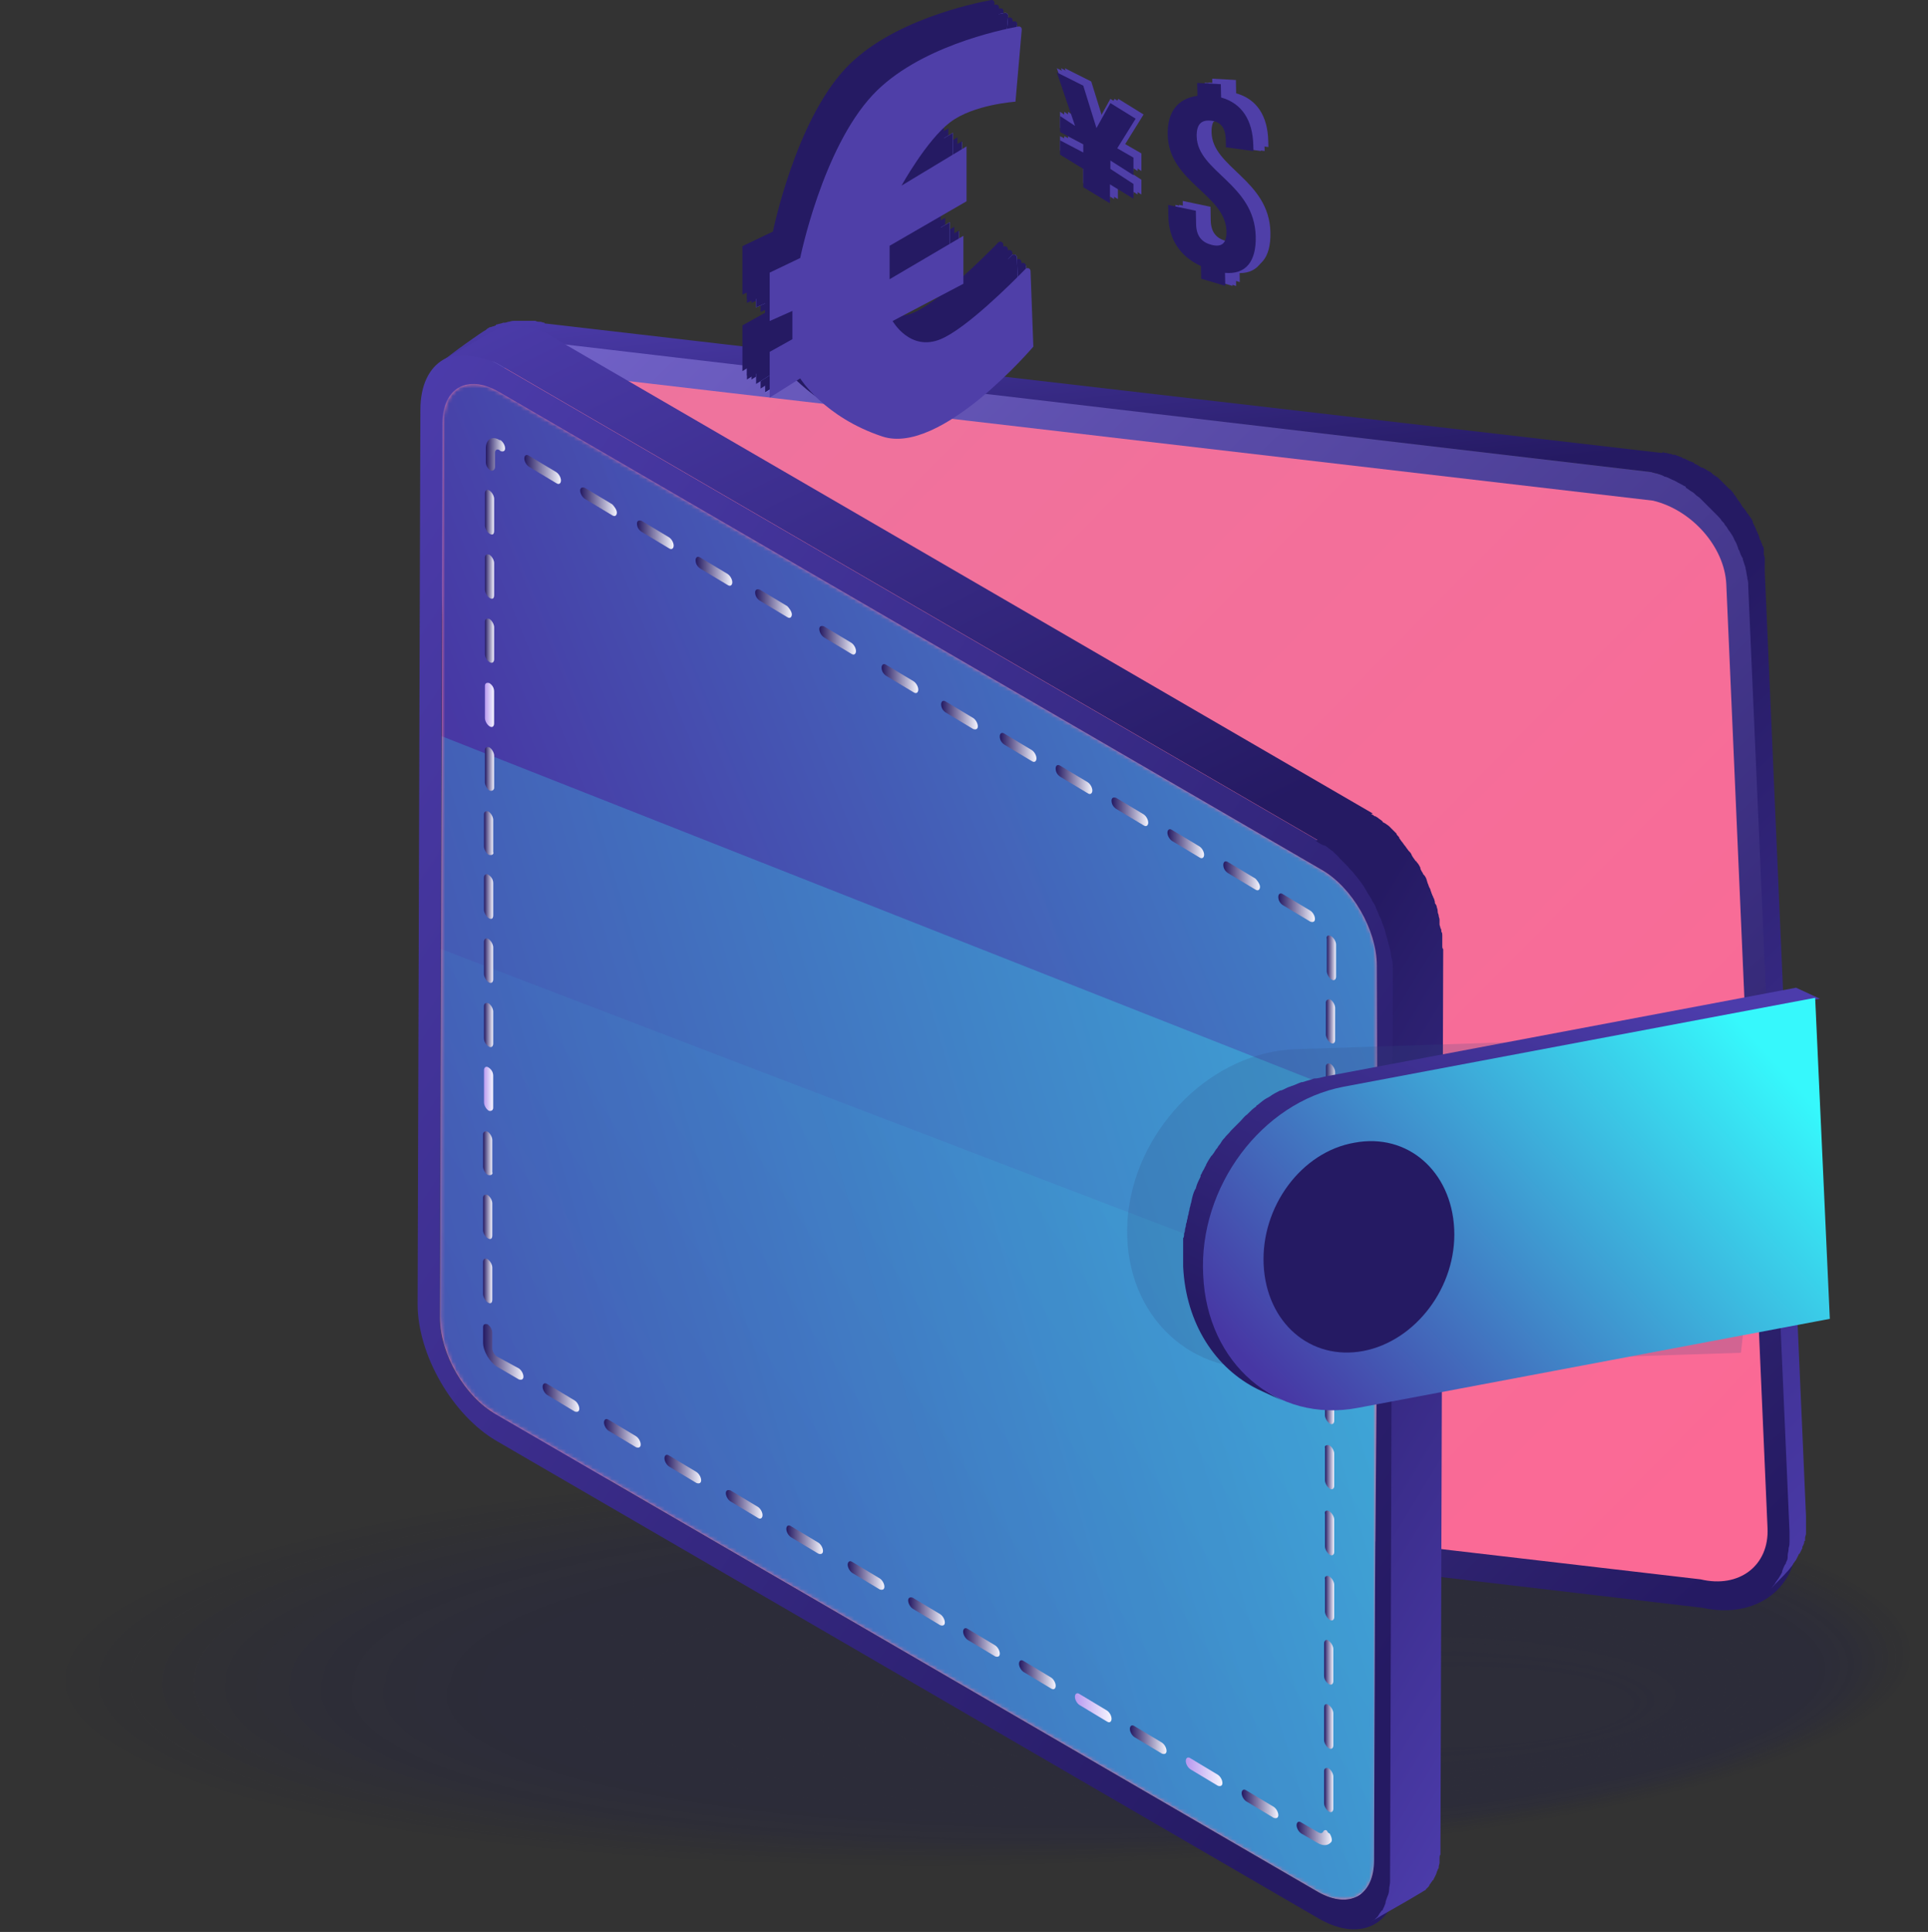 <svg width="509" height="510" viewBox="0 0 509 510" fill="none" xmlns="http://www.w3.org/2000/svg">
<rect x="0" y="0" width="509" height="510" fill="#333333" stroke="none"/>
<g opacity="0.221">
<path opacity="0.01" d="M85.728 482.928C31.845 473.59 0.848 458.999 0.558 443.241C0.269 427.191 30.686 411.724 84.57 400.635C130.341 391.297 190.308 385.752 253.461 384.877C316.615 384.001 376.581 387.795 422.933 395.674C476.816 405.012 507.813 419.603 508.103 435.361C508.392 451.411 477.685 466.878 424.091 477.967C378.32 487.305 318.353 492.85 255.2 493.725C192.046 494.893 131.79 490.807 85.728 482.928Z" fill="#15154F"/>
<path opacity="0.024" d="M8.959 443.241C8.669 427.482 38.798 412.308 91.232 401.802C136.135 392.756 194.943 387.211 256.648 386.336C318.353 385.461 377.45 389.254 422.643 397.133C475.367 406.18 505.785 420.479 506.075 436.237C506.364 451.995 476.526 467.17 423.801 477.967C378.899 487.014 320.091 492.558 258.096 493.434C196.102 494.309 137.294 490.515 92.101 482.636C39.087 473.006 8.959 458.707 8.959 443.241Z" fill="#15154F"/>
<path opacity="0.049" d="M17.36 443.241C17.36 427.774 46.62 413.183 98.185 402.678C142.219 393.631 199.868 388.379 260.124 387.503C320.67 386.628 378.32 390.421 422.643 398.009C474.208 407.055 504.047 420.771 504.337 436.237C504.626 451.703 475.367 466.586 423.512 477.092C379.478 486.138 321.829 491.391 261.283 492.266C200.737 493.142 142.798 489.348 98.475 481.761C46.33 472.714 16.781 458.415 17.36 443.241Z" fill="#15154F"/>
<path opacity="0.073" d="M26.051 443.241C26.051 428.358 54.731 413.767 105.138 403.553C148.302 394.799 204.503 389.546 263.601 388.67C322.698 387.795 379.189 391.589 422.643 398.884C473.339 407.639 502.309 421.354 502.599 436.237C502.888 451.412 474.209 466.003 423.512 476.216C380.348 484.971 323.857 490.223 264.47 491.099C205.083 491.974 148.302 488.181 104.848 480.885C53.572 472.131 24.893 458.415 26.051 443.241Z" fill="#15154F"/>
<path opacity="0.098" d="M34.453 443.241C34.453 428.65 62.843 414.642 111.801 404.721C154.096 396.258 209.138 391.005 266.787 390.421C324.726 389.546 379.768 393.048 422.353 400.635C471.891 409.098 500.281 422.521 500.571 437.404C500.861 452.287 472.76 466.294 423.222 476.508C380.927 485.263 325.595 490.223 267.367 491.099C209.138 491.974 153.517 488.473 111.222 480.885C60.815 471.839 32.714 458.123 34.453 443.241Z" fill="#15154F"/>
<path opacity="0.122" d="M42.854 443.241C43.143 428.942 70.664 415.226 118.464 405.596C159.89 397.425 213.484 392.172 269.974 391.589C326.465 390.713 380.637 394.215 422.064 401.511C470.443 409.973 498.253 423.105 498.543 437.404C498.833 451.995 471.312 465.711 422.933 475.633C381.506 484.095 327.334 489.056 270.554 489.932C213.484 490.807 159.311 487.305 117.595 480.01C68.057 471.255 40.826 457.832 42.854 443.241Z" fill="#15154F"/>
<path opacity="0.146" d="M51.255 443.241C51.545 429.233 78.486 416.102 125.417 406.471C165.974 398.301 218.409 393.631 273.451 392.756C328.782 391.881 381.507 395.382 422.064 402.386C469.284 410.557 496.515 423.397 497.095 437.404C497.384 451.412 470.443 465.127 423.223 474.757C382.665 482.928 329.651 488.181 274.03 488.764C218.409 489.64 165.105 486.138 124.258 479.134C75.3 470.963 48.648 457.54 51.255 443.241Z" fill="#15154F"/>
<path opacity="0.171" d="M59.656 443.241C60.235 429.817 86.308 416.685 132.079 407.639C171.478 399.76 223.043 395.09 276.637 394.215C330.81 393.34 382.086 396.841 421.774 403.845C468.125 412.016 494.487 424.272 495.066 437.988C495.356 451.703 469.284 465.127 422.933 474.465C383.244 482.636 331.389 487.597 276.927 488.181C222.464 489.056 170.319 485.554 130.631 478.551C82.542 470.38 56.759 457.248 59.656 443.241Z" fill="#15154F"/>
<path opacity="0.195" d="M68.057 443.241C68.636 430.109 94.419 417.561 138.742 408.514C177.272 400.927 227.389 396.258 280.113 395.382C332.837 394.799 382.955 398.009 421.774 404.721C466.966 412.6 493.038 424.856 493.328 438.28C493.618 451.703 468.125 464.835 422.932 473.882C384.113 481.761 333.417 486.722 280.113 487.305C226.809 488.181 175.823 484.679 137.004 477.967C89.784 470.088 64.581 456.956 68.057 443.241Z" fill="#15154F"/>
<path opacity="0.22" d="M76.748 443.241C77.327 430.4 102.531 418.144 145.695 409.39C183.355 401.802 232.314 397.425 283.59 396.841C335.155 396.258 384.114 399.468 421.774 405.888C465.807 413.475 491.3 425.44 491.59 438.571C491.88 451.703 466.966 464.543 422.933 473.59C384.983 481.469 335.445 486.138 283.59 486.722C231.445 487.597 181.907 484.387 143.667 477.675C97.026 469.504 72.692 456.664 76.748 443.241Z" fill="#15154F"/>
<path opacity="0.244" d="M85.149 443.241C86.018 430.692 110.352 419.02 152.358 410.557C189.149 403.261 236.659 398.884 286.776 398.3C336.893 397.717 384.693 400.635 421.484 407.055C464.648 414.642 489.273 426.315 489.562 438.863C489.852 451.703 465.518 463.96 422.353 473.006C385.272 480.593 336.893 485.263 286.197 485.846C235.5 486.722 186.832 483.512 149.461 477.092C104.269 469.213 80.803 456.372 85.149 443.241Z" fill="#15154F"/>
<path opacity="0.268" d="M93.55 443.241C94.419 431.276 118.464 419.603 159.311 411.432C195.233 404.429 241.584 400.051 290.252 399.468C339.211 398.884 385.562 401.802 421.484 408.222C463.49 415.518 487.534 426.899 487.824 439.447C488.114 451.995 464.359 463.96 422.353 472.714C386.141 480.01 338.921 484.679 289.383 485.263C239.846 486.138 192.336 482.928 156.124 476.508C111.511 468.629 88.625 456.372 93.55 443.241Z" fill="#15154F"/>
<path opacity="0.293" d="M101.951 443.241C103.11 431.568 126.285 420.479 165.974 412.308C201.027 405.304 246.219 401.219 293.439 400.635C340.949 400.051 386.431 402.97 421.194 409.098C462.041 416.102 485.506 427.191 485.796 439.447C486.086 451.703 462.91 463.376 422.063 471.839C386.721 479.134 340.659 483.512 292.57 484.095C244.191 484.679 197.84 481.761 162.497 475.633C118.753 468.337 96.737 456.081 101.951 443.241Z" fill="#15154F"/>
<path opacity="0.317" d="M110.352 443.241C111.511 431.86 134.107 421.062 172.637 413.475C206.82 406.763 250.564 402.678 296.626 402.094C342.977 401.51 387.01 404.429 420.905 410.265C460.593 417.269 483.479 428.066 483.768 439.739C484.058 451.703 461.462 463.084 421.774 471.255C387.3 478.259 342.397 482.636 295.467 483.22C248.247 483.803 203.344 480.885 168.581 475.049C125.706 467.753 104.558 455.789 110.352 443.241Z" fill="#15154F"/>
<path opacity="0.342" d="M119.043 443.241C120.492 432.152 142.219 421.646 179.589 414.351C212.614 407.931 255.489 404.137 300.102 403.553C345.005 402.97 387.88 405.888 420.905 411.724C459.724 418.436 481.741 428.942 482.03 440.322C482.32 451.995 460.593 463.084 421.774 470.963C388.459 477.967 344.425 482.053 298.654 482.636C252.882 483.22 208.848 480.593 175.244 474.465C132.949 467.462 112.67 455.497 119.043 443.241Z" fill="#15154F"/>
<path opacity="0.366" d="M127.444 443.533C128.893 433.027 150.33 422.813 186.542 415.518C218.698 409.39 260.124 405.596 303.578 405.012C347.322 404.429 388.749 407.347 420.905 412.892C458.565 419.603 480.002 429.525 480.292 440.906C480.582 451.995 459.434 463.084 421.774 470.672C389.328 477.384 346.453 481.469 301.84 482.053C257.227 482.636 214.352 480.01 181.617 474.174C140.191 466.878 120.492 455.205 127.444 443.533Z" fill="#15154F"/>
<path opacity="0.39" d="M135.845 443.532C137.294 433.319 158.152 423.397 193.205 416.685C224.492 410.557 264.759 407.055 306.765 406.471C349.06 405.888 389.618 408.514 420.615 414.059C457.116 420.479 477.974 430.401 478.264 441.198C478.554 451.995 457.986 462.501 421.484 470.088C389.907 476.8 348.191 480.593 305.027 481.177C261.573 481.761 219.857 479.134 187.99 473.59C147.433 466.586 128.603 454.913 135.845 443.532Z" fill="#15154F"/>
<path opacity="0.415" d="M144.247 443.532C145.985 433.611 165.974 424.272 199.868 417.56C230.286 411.724 269.395 408.222 309.952 407.639C351.088 407.055 390.197 409.681 420.325 414.934C455.668 421.062 475.947 430.692 476.236 441.198C476.526 451.703 456.537 461.917 420.905 469.212C390.197 475.632 349.64 479.426 307.634 480.01C265.339 480.593 225.071 477.967 194.074 472.714C154.676 466.002 136.425 454.621 144.247 443.532Z" fill="#15154F"/>
<path opacity="0.439" d="M152.648 443.532C154.386 433.902 174.085 424.856 206.531 418.436C236.08 412.6 273.74 409.39 313.138 409.098C352.826 408.514 390.776 411.141 420.036 416.393C454.509 422.522 473.919 431.86 474.208 442.073C474.498 452.287 455.089 462.209 420.615 469.504C390.776 475.633 351.668 479.426 310.531 480.01C269.684 480.594 230.286 477.967 200.158 472.714C161.918 465.711 144.536 454.33 152.648 443.532Z" fill="#15154F"/>
<path opacity="0.463" d="M161.049 443.532C163.077 434.486 181.907 425.731 213.483 419.603C242.163 414.059 278.665 410.849 316.615 410.557C355.144 410.265 391.646 412.6 420.036 417.56C453.35 423.397 472.181 432.443 472.47 442.365C472.76 452.287 453.93 461.917 420.615 468.921C391.646 475.049 353.696 478.551 314.007 479.134C274.319 479.718 236.08 477.383 206.821 472.131C169.16 465.127 152.358 454.038 161.049 443.532Z" fill="#15154F"/>
<path opacity="0.488" d="M169.74 443.532C171.768 434.778 190.018 426.315 220.436 420.479C248.247 415.226 283.3 412.016 320.091 411.724C357.172 411.432 392.805 413.767 420.036 418.436C452.192 424.272 470.443 432.735 470.732 442.365C471.022 451.995 452.771 461.333 420.615 468.045C392.515 473.882 355.724 477.383 317.194 477.967C278.665 478.551 241.874 476.216 213.484 471.255C176.403 464.543 160.47 454.038 169.74 443.532Z" fill="#15154F"/>
<path opacity="0.512" d="M178.141 443.533C180.458 435.07 197.84 426.899 227.099 421.354C253.751 416.102 287.935 413.475 323.278 412.892C359.2 412.6 393.384 414.934 419.746 419.603C451.033 425.148 468.415 433.611 468.704 442.657C468.994 451.995 451.612 461.042 420.325 467.462C393.094 473.298 357.462 476.508 320.091 477.092C282.72 477.675 247.088 475.341 219.567 470.38C183.645 464.252 168.291 453.746 178.141 443.533Z" fill="#15154F"/>
<path opacity="0.537" d="M186.542 443.532C188.86 435.361 205.952 427.774 233.762 422.521C259.545 417.561 292.57 414.934 326.464 414.351C360.938 414.059 393.963 416.101 419.456 420.771C449.585 426.023 466.677 434.194 466.677 443.241C466.966 452.287 450.164 460.75 420.036 467.17C393.674 472.714 359.2 475.924 322.988 476.508C287.356 477.092 252.592 474.757 225.941 470.088C190.888 463.668 176.403 453.454 186.542 443.532Z" fill="#15154F"/>
<path opacity="0.561" d="M194.943 443.532C197.26 435.945 213.773 428.358 240.425 423.397C265.339 418.728 296.915 416.101 329.651 415.81C362.966 415.518 394.542 417.56 419.166 421.938C448.136 427.191 464.648 435.07 464.648 443.532C464.938 451.995 448.715 460.458 419.746 466.586C394.253 471.839 360.938 475.049 326.174 475.632C291.411 476.216 257.807 473.882 232.314 469.504C198.13 463.376 184.224 453.162 194.943 443.532Z" fill="#15154F"/>
<path opacity="0.585" d="M203.344 443.532C205.951 436.237 221.595 429.233 247.378 424.272C271.422 419.895 301.84 417.269 333.417 416.977C365.283 416.685 395.991 418.728 419.456 423.105C447.267 428.066 463.2 435.653 463.2 443.824C463.49 451.995 447.846 460.166 420.036 466.002C395.412 471.255 363.256 474.173 329.651 474.757C296.046 475.341 263.89 473.298 238.977 468.921C205.372 462.792 192.336 452.871 203.344 443.532Z" fill="#15154F"/>
<path opacity="0.61" d="M212.035 443.532C214.642 436.529 229.996 429.817 254.33 425.44C277.506 421.062 306.765 418.728 336.893 418.436C367.601 418.144 396.86 420.187 419.456 424.272C446.398 428.941 461.462 436.237 461.462 444.408C461.752 452.287 446.687 460.166 419.746 465.711C395.991 470.671 364.994 473.59 332.548 474.173C300.102 474.757 269.105 472.714 245.06 468.337C212.325 462.501 200.447 452.579 212.035 443.532Z" fill="#15154F"/>
<path opacity="0.634" d="M220.436 443.532C223.333 436.821 237.818 430.692 260.994 426.315C283.3 422.23 311.111 419.895 340.08 419.603C369.339 419.311 397.44 421.354 419.167 425.148C444.949 429.817 459.434 436.821 459.434 444.408C459.724 451.995 445.239 459.582 419.456 464.835C396.571 469.796 366.732 472.714 335.735 473.006C304.737 473.59 274.609 471.547 251.723 467.461C219.567 461.917 208.269 452.287 220.436 443.532Z" fill="#15154F"/>
<path opacity="0.658" d="M228.838 443.532C231.734 437.404 245.64 431.276 267.657 427.19C289.094 423.397 315.746 421.062 343.267 421.062C371.367 420.77 398.019 422.813 418.877 426.315C443.501 430.692 457.406 437.404 457.406 444.7C457.406 451.995 443.791 459.291 419.167 464.543C397.15 469.212 368.47 472.131 338.632 472.422C308.793 473.006 279.824 470.963 257.807 467.17C226.81 461.625 216.381 451.995 228.838 443.532Z" fill="#15154F"/>
<path opacity="0.683" d="M237.238 443.532C240.135 437.696 253.461 432.152 274.609 428.358C294.888 424.564 320.381 422.522 346.743 422.522C373.395 422.23 399.178 423.981 418.877 427.774C442.632 432.152 455.668 438.572 455.668 445.283C455.668 452.287 442.921 458.999 419.167 464.252C398.019 468.629 370.498 471.547 341.818 471.839C313.138 472.423 285.617 470.672 264.18 466.586C234.052 461.042 224.202 451.995 237.238 443.532Z" fill="#15154F"/>
<path opacity="0.707" d="M245.639 443.824C248.826 438.28 261.573 433.027 281.272 429.525C300.681 426.023 325.016 424.272 349.929 423.981C375.423 423.689 399.757 425.44 418.587 428.942C441.183 433.027 453.64 439.155 453.64 445.867C453.64 452.579 441.473 458.999 418.877 463.96C398.598 468.337 372.236 470.963 345.005 471.255C317.484 471.839 291.121 470.088 270.843 466.294C241.294 460.75 232.314 451.703 245.639 443.824Z" fill="#15154F"/>
<path opacity="0.732" d="M254.041 443.824C257.228 438.572 269.395 433.903 287.935 430.401C306.476 427.191 329.651 425.44 353.116 425.148C377.161 425.148 400.337 426.607 418.298 429.817C439.735 433.611 451.612 439.447 451.612 445.867C451.612 452.287 440.025 458.415 418.587 463.084C399.178 467.17 373.974 469.796 347.902 470.088C321.829 470.38 296.336 468.921 276.927 465.419C248.537 460.166 240.136 451.412 254.041 443.824Z" fill="#15154F"/>
<path opacity="0.756" d="M262.732 443.824C266.208 439.155 277.506 434.486 294.888 431.568C312.559 428.358 334.286 426.899 356.593 426.607C379.478 426.607 401.206 428.066 418.298 431.276C438.576 435.07 449.874 440.614 450.164 446.451C450.164 452.579 439.156 458.415 418.877 462.792C400.336 466.878 376.292 469.213 351.378 469.504C326.464 469.796 302.13 468.337 283.59 465.127C255.779 459.874 248.247 451.12 262.732 443.824Z" fill="#15154F"/>
<path opacity="0.78" d="M271.133 443.824C274.609 439.447 285.617 435.361 301.84 432.443C318.643 429.525 339.211 428.066 360.069 428.066C381.506 428.066 402.364 429.525 418.298 432.443C437.707 435.945 448.136 441.198 448.426 447.034C448.426 452.579 437.997 458.415 418.587 462.501C400.916 466.294 378.03 468.629 354.275 468.921C330.52 469.212 307.634 467.753 289.963 464.543C263.021 459.291 256.069 450.828 271.133 443.824Z" fill="#15154F"/>
<path opacity="0.805" d="M279.534 443.824C283.3 439.739 293.439 435.945 308.503 433.319C324.437 430.692 343.556 429.233 363.256 429.233C383.534 429.233 402.944 430.692 418.008 433.319C436.259 436.529 446.108 441.782 446.398 447.034C446.398 452.287 436.548 457.832 418.298 461.625C401.495 465.419 379.768 467.462 357.462 467.754C334.866 468.045 313.139 466.878 296.336 463.668C270.264 458.999 264.18 450.536 279.534 443.824Z" fill="#15154F"/>
<path opacity="0.829" d="M287.935 443.824C291.701 440.031 301.261 436.821 315.166 434.486C330.23 431.86 348.191 430.692 366.442 430.692C385.272 430.692 403.523 431.86 417.718 434.486C434.81 437.696 444.08 442.365 444.37 447.326C444.37 452.287 435.1 457.248 418.008 461.042C402.364 464.543 381.506 466.586 360.358 466.878C339.211 467.17 318.353 466.002 302.42 463.084C277.506 458.415 272.002 450.244 287.935 443.824Z" fill="#15154F"/>
<path opacity="0.854" d="M296.336 443.824C300.102 440.614 309.083 437.404 321.829 435.361C335.734 433.027 352.826 431.86 369.629 431.86C387.3 431.86 404.102 433.027 417.428 435.653C433.361 438.571 442.052 442.949 442.342 447.618C442.342 452.287 433.941 456.956 417.718 460.458C402.943 463.668 383.244 465.711 363.255 466.002C343.266 466.294 323.567 465.127 308.793 462.209C284.748 458.123 280.113 449.952 296.336 443.824Z" fill="#15154F"/>
<path opacity="0.878" d="M304.737 443.824C308.793 440.906 317.194 438.28 328.492 436.237C341.528 434.194 357.172 433.319 372.815 433.319C389.328 433.319 404.971 434.486 417.139 436.821C432.203 439.739 440.024 443.824 440.314 448.202C440.314 452.579 432.492 456.956 417.428 460.458C403.523 463.668 384.982 465.419 366.442 465.711C347.612 466.003 329.361 464.835 315.166 462.209C291.991 457.54 287.935 449.661 304.737 443.824Z" fill="#15154F"/>
<path opacity="0.902" d="M313.428 443.824C317.484 441.198 325.306 438.863 335.735 437.404C347.902 435.653 362.387 434.778 376.582 434.778C391.646 434.778 406.13 435.945 417.429 437.988C431.334 440.614 438.866 444.408 438.866 448.493C438.866 452.579 431.624 456.664 417.718 459.874C404.682 462.792 387.3 464.543 369.919 464.835C352.247 465.127 335.155 463.96 321.829 461.625C298.944 457.248 296.047 449.661 313.428 443.824Z" fill="#15154F"/>
<path opacity="0.927" d="M321.829 443.824C326.175 441.49 333.127 439.739 342.398 438.28C353.696 436.529 366.732 435.945 379.768 435.945C393.673 435.945 406.71 437.112 417.139 439.155C429.885 441.49 436.838 444.991 436.838 448.785C436.838 452.579 430.175 456.372 417.428 459.291C405.261 462.209 389.038 463.668 372.815 463.96C356.593 464.252 340.37 463.376 328.203 461.042C306.186 456.664 303.868 449.369 321.829 443.824Z" fill="#15154F"/>
<path opacity="0.951" d="M330.23 443.824C334.576 442.073 341.239 440.322 349.061 439.155C359.49 437.696 371.367 437.112 382.955 437.112C395.412 437.112 407.289 438.28 416.849 440.03C428.727 442.365 434.81 445.575 434.81 448.785C434.81 452.287 428.727 455.789 416.849 458.415C405.551 461.041 390.487 462.501 375.423 462.792C360.359 463.084 345.295 462.209 333.997 459.874C313.428 456.081 311.98 449.077 330.23 443.824Z" fill="#15154F"/>
<path opacity="0.976" d="M338.631 443.824C342.977 442.365 349.06 441.198 355.723 440.322C365.283 439.155 376.002 438.572 386.431 438.572C397.729 438.572 408.448 439.447 416.849 441.198C427.568 443.241 433.072 446.159 433.072 449.369C433.072 452.579 427.568 455.497 416.849 458.123C406.42 460.458 392.515 461.917 378.899 462.209C364.994 462.501 351.378 461.625 340.659 459.582C320.67 455.789 319.801 448.785 338.631 443.824Z" fill="#15154F"/>
<path d="M347.033 443.824C366.153 439.155 397.44 438.571 416.849 442.365C435.969 446.159 436.259 452.871 416.849 457.54C397.729 462.209 366.442 462.792 347.323 458.999C327.913 455.205 327.913 448.493 347.033 443.824Z" fill="#15154F"/>
</g>
<path d="M144.225 85.427C143.983 85.427 143.741 85.427 143.741 85.185C143.257 85.185 143.015 84.943 142.532 84.943C142.048 84.943 141.806 84.943 141.322 84.701C141.08 84.701 140.597 84.701 140.355 84.701C139.871 84.701 139.629 84.701 139.145 84.701C138.903 84.701 138.662 84.701 138.662 84.701H138.42C138.178 84.701 138.178 84.701 137.936 84.701C137.452 84.701 137.21 84.701 136.727 84.701C136.485 84.701 136.001 84.701 135.759 84.701C135.759 84.701 135.759 84.701 135.517 84.701C135.034 84.701 134.55 84.943 134.308 84.943C134.066 84.943 133.582 85.185 133.341 85.185H133.099H132.857C132.373 85.427 131.889 85.427 131.164 85.669C130.922 85.669 130.922 85.669 130.922 85.911C130.68 85.911 130.438 86.154 130.196 86.154C129.954 86.154 129.713 86.396 129.229 86.396C128.987 86.638 128.745 86.638 128.503 86.88L128.261 87.122C127.536 87.364 118.345 93.902 116.894 95.355C117.377 94.871 121.005 93.66 121.489 93.418L121.731 93.176C122.215 92.692 122.94 92.449 123.424 91.965C123.666 91.965 123.666 91.723 123.908 91.723C124.391 91.481 124.875 91.239 125.359 90.996C125.601 90.996 125.843 90.754 126.085 90.754C126.81 90.512 127.536 90.27 128.261 90.028H128.503C129.229 89.786 130.196 89.786 130.922 89.544C130.922 89.544 130.922 89.544 131.164 89.544C132.131 89.544 132.857 89.302 133.824 89.302H134.066C135.034 89.302 136.001 89.302 136.727 89.544C137.694 89.544 138.662 89.786 139.629 90.028L436.159 124.655L440.754 119.812L144.225 85.427Z" fill="url(#paint0_linear)"/>
<path d="M436.159 124.655C450.671 128.045 462.764 141.847 463.49 155.892L474.374 405.062C475.1 419.106 463.732 427.582 449.462 424.434L152.69 389.564C138.178 386.174 126.085 372.372 125.359 358.327L114.475 109.157C113.75 95.113 125.117 86.638 139.388 89.786L436.159 124.655Z" fill="url(#paint1_linear)"/>
<path d="M476.793 402.398C476.793 402.156 476.793 401.672 476.793 401.43C476.793 400.946 476.793 400.703 476.793 400.219L465.909 151.049C465.909 150.565 465.909 150.323 465.909 149.838C465.909 149.354 465.909 149.112 465.909 148.628V148.386V148.143C465.909 147.901 465.909 147.659 465.909 147.417C465.909 146.933 465.667 146.691 465.667 146.206C465.667 145.964 465.667 145.964 465.667 145.722V145.48C465.667 145.238 465.667 145.238 465.667 144.996C465.667 144.511 465.425 144.269 465.183 143.785C465.183 143.543 465.183 143.3 464.941 143.3V143.058C464.941 142.816 464.941 142.816 464.699 142.574C464.457 142.09 464.457 141.605 464.216 141.121C464.216 140.879 463.974 140.879 463.974 140.637C463.974 140.395 463.974 140.395 463.732 140.153C463.732 139.91 463.49 139.668 463.49 139.426C463.248 138.942 463.006 138.458 462.764 137.973C462.764 137.973 462.764 137.973 462.764 137.731C462.522 137.005 462.039 136.52 461.555 135.794C461.555 135.794 461.555 135.552 461.313 135.552C461.071 135.067 460.588 134.341 460.104 133.857C459.862 133.615 459.862 133.372 459.62 133.13C459.62 132.888 459.378 132.888 459.378 132.646C458.894 132.162 458.653 131.677 458.169 130.951C457.927 130.709 457.685 130.467 457.685 130.225C457.201 129.74 456.959 129.256 456.476 129.014C456.234 128.772 455.992 128.529 455.75 128.287C455.266 127.803 455.025 127.561 454.541 127.077C454.299 126.834 454.057 126.592 453.815 126.35L453.573 126.108C453.331 125.866 453.09 125.866 452.848 125.624C452.364 125.382 451.88 124.897 451.638 124.655C451.397 124.655 451.397 124.413 451.155 124.413C450.671 124.171 450.429 123.929 449.945 123.687C449.703 123.687 449.703 123.444 449.462 123.444C449.462 123.444 449.462 123.444 449.22 123.444C448.736 123.202 448.252 122.718 447.527 122.476C447.527 122.476 447.285 122.476 447.285 122.234C447.043 122.234 447.043 121.992 446.801 121.992C446.559 121.992 446.317 121.749 446.075 121.749C445.592 121.507 445.108 121.265 444.624 121.023C444.624 121.023 444.624 121.023 444.382 121.023C444.382 121.023 444.141 121.023 444.141 120.781C443.899 120.781 443.657 120.539 443.415 120.539C442.931 120.296 442.689 120.296 442.206 120.054H441.964H441.722C441.48 120.054 441.238 119.812 440.996 119.812C440.513 119.812 440.271 119.57 439.787 119.57C439.545 119.57 439.303 119.57 439.061 119.328L434.466 124.171C435.433 124.413 436.159 124.655 436.884 124.897H437.126C437.852 125.139 438.819 125.382 439.545 125.866H439.787C440.513 126.108 441.238 126.592 441.964 126.834C442.206 126.834 442.206 127.077 442.447 127.077C443.173 127.561 443.899 127.803 444.624 128.287C444.866 128.287 445.108 128.529 445.108 128.772C445.592 129.014 446.075 129.498 446.559 129.74C447.043 129.982 447.527 130.467 447.769 130.709C448.01 130.951 448.494 131.193 448.736 131.435C448.978 131.677 449.22 131.92 449.462 132.162C449.945 132.646 450.187 132.888 450.671 133.372C450.913 133.615 451.155 133.857 451.397 134.099C451.88 134.583 452.122 134.825 452.606 135.31C452.848 135.552 453.09 135.794 453.331 136.036C453.815 136.52 454.299 137.005 454.541 137.489C454.783 137.731 454.783 137.731 455.025 137.973C455.266 138.215 455.266 138.458 455.508 138.7C455.992 139.184 456.234 139.91 456.718 140.395C457.201 141.121 457.685 141.848 457.927 142.574C458.411 143.3 458.653 144.027 458.894 144.753C458.894 144.996 458.894 144.996 459.136 145.238C459.378 145.964 459.62 146.691 460.104 147.417V147.659C460.346 148.386 460.588 149.112 460.829 149.838V150.081C461.071 150.807 461.071 151.534 461.313 152.502V152.744C461.555 153.471 461.555 154.439 461.555 155.166L472.439 404.336C472.439 405.062 472.439 405.789 472.439 406.515C472.439 406.515 472.439 406.515 472.439 406.757C472.439 407.484 472.439 407.968 472.197 408.694V408.936C472.197 409.421 471.955 410.147 471.955 410.632C471.955 410.874 471.955 410.874 471.955 411.116C471.955 411.6 471.713 412.084 471.472 412.569C471.472 412.811 471.472 412.811 471.23 413.053C470.988 413.537 470.746 414.022 470.504 414.748C470.504 414.748 470.504 414.748 470.504 414.99C470.262 415.474 470.02 415.959 469.537 416.685C469.295 416.927 469.053 417.412 468.811 417.654C468.811 417.896 468.569 417.896 468.569 418.138C468.085 418.622 467.844 419.107 467.36 419.591C468.811 417.896 470.504 416.443 471.955 414.748C472.439 414.264 472.681 413.779 473.165 413.295C473.165 413.053 473.406 413.053 473.406 412.811C473.648 412.569 473.89 412.084 474.132 411.842C474.374 411.358 474.616 410.874 474.858 410.389C474.858 410.389 474.858 410.147 475.1 410.147C475.341 409.663 475.583 409.179 475.825 408.694V408.452C475.825 408.452 475.825 408.21 476.067 407.968C476.067 407.726 476.309 407.484 476.309 407.241C476.309 406.999 476.309 406.757 476.551 406.757C476.551 406.515 476.551 406.515 476.551 406.273V406.031C476.551 405.546 476.793 405.304 476.793 404.82V404.578V404.336C476.793 404.094 476.793 403.851 476.793 403.609C476.793 403.367 476.793 403.125 476.793 402.398C476.793 402.641 476.793 402.641 476.793 402.398C476.793 402.398 476.793 402.641 476.793 402.398Z" fill="url(#paint2_linear)"/>
<path d="M436.401 132.162C446.559 134.583 455.266 144.269 455.75 154.197L466.634 403.367C467.118 413.295 459.136 419.349 448.978 416.927L152.206 382.3C142.048 379.879 133.341 370.193 132.857 360.265L121.973 111.095C121.489 101.167 129.471 95.113 139.629 97.535L436.401 132.162Z" fill="url(#paint3_linear)"/>
<mask id="mask0" mask-type="alpha" maskUnits="userSpaceOnUse" x="121" y="97" width="346" height="321">
<path d="M436.401 132.162C446.559 134.583 455.266 144.269 455.75 154.197L466.634 403.367C467.118 413.295 459.136 419.349 448.978 416.927L152.206 382.3C142.048 379.879 133.341 370.193 132.857 360.265L121.973 111.095C121.489 101.167 129.471 95.113 139.629 97.535L436.401 132.162Z" fill="white"/>
</mask>
<g mask="url(#mask0)">
</g>
<path d="M362.873 491.024C362.873 500.468 356.342 504.1 348.119 499.5L130.922 373.341C122.698 368.74 116.168 357.359 116.168 347.915L116.894 111.821C116.894 102.377 123.424 98.745 131.647 103.346L348.844 229.505C357.068 234.106 363.598 245.487 363.598 254.93L362.873 491.024Z" fill="url(#paint4_linear)"/>
<mask id="mask1" mask-type="alpha" maskUnits="userSpaceOnUse" x="116" y="101" width="248" height="401">
<path d="M362.873 491.024C362.873 500.468 356.342 504.1 348.119 499.5L130.922 373.341C122.698 368.74 116.168 357.359 116.168 347.915L116.894 111.821C116.894 102.377 123.424 98.745 131.647 103.346L348.844 229.505C357.068 234.106 363.598 245.487 363.598 254.93L362.873 491.024Z" fill="white"/>
</mask>
<g mask="url(#mask1)">
<path fill-rule="evenodd" clip-rule="evenodd" d="M106.957 -155.547L705.056 171.291L576.973 610.962L-42.463 357.365L106.957 -155.547Z" fill="url(#paint5_linear)"/>
<path opacity="0.994" fill-rule="evenodd" clip-rule="evenodd" d="M137.16 -144.653L732.44 90.266L639.989 400.887L44.708 165.968L137.16 -144.653Z" fill="url(#paint6_linear)"/>
<path opacity="0.135" fill-rule="evenodd" clip-rule="evenodd" d="M-39.868 190.674L476.269 388.338L429.966 534.36L-86.171 336.697L-39.868 190.674Z" fill="url(#paint7_linear)"/>
<path opacity="0.418" fill-rule="evenodd" clip-rule="evenodd" d="M107.561 -121.329L763.218 120.264L717.208 261.403L61.55 19.811L107.561 -121.329Z" fill="url(#paint8_linear)"/>
</g>
<path d="M128.987 293.19C128.261 292.706 127.777 291.737 127.777 291.011V282.535C127.777 281.809 128.261 281.325 128.987 281.809C129.712 282.293 130.196 283.02 130.196 283.988V292.463C130.196 293.19 129.47 293.432 128.987 293.19Z" fill="url(#paint9_linear)"/>
<path d="M129.229 191.73C128.503 191.246 128.02 190.277 128.02 189.551V181.076C128.02 180.349 128.503 180.107 129.229 180.349C129.954 180.833 130.438 181.56 130.438 182.528V191.004C130.438 191.73 129.954 192.214 129.229 191.73Z" fill="url(#paint10_linear)"/>
<path d="M292.248 451.554C292.973 452.039 293.457 453.007 293.457 453.734C293.457 454.46 292.973 454.944 292.248 454.46L284.992 450.101C284.266 449.617 283.782 448.649 283.782 447.922C283.782 447.196 284.266 446.711 284.992 447.196L292.248 451.554Z" fill="url(#paint11_linear)"/>
<path d="M321.513 468.505C322.239 468.989 322.723 469.958 322.723 470.684C322.723 471.411 322.239 471.653 321.513 471.411L314.257 467.052C313.532 466.568 313.048 465.599 313.048 464.873C313.048 464.146 313.532 463.662 314.257 464.146L321.513 468.505Z" fill="url(#paint12_linear)"/>
<path d="M358.52 500.468C358.52 500.468 358.761 500.468 358.52 500.468L359.245 499.984C359.245 499.984 359.245 499.984 359.003 499.984C359.003 500.226 358.761 500.226 358.52 500.468Z" fill="url(#paint13_linear)"/>
<path d="M357.552 500.953L370.854 493.204C371.338 492.962 371.58 492.962 372.064 492.719L358.761 500.468C358.277 500.71 357.794 500.71 357.552 500.953Z" fill="url(#paint14_linear)"/>
<path d="M351.021 484.002C351.505 484.729 351.747 485.697 351.505 486.181C350.779 487.15 349.57 487.392 348.119 486.666L343.523 484.002C342.798 483.518 342.314 482.549 342.314 481.823C342.314 481.096 342.798 480.612 343.523 481.096L348.119 483.76C348.603 484.002 349.086 484.002 349.328 483.518C349.57 483.033 350.054 483.033 350.296 483.276C350.537 483.76 350.779 484.002 351.021 484.002Z" fill="url(#paint15_linear)"/>
<path d="M350.779 450.102C351.505 450.586 351.988 451.554 351.988 452.281V460.756C351.988 461.482 351.505 461.967 350.779 461.482C350.054 460.998 349.57 460.03 349.57 459.303V450.828C349.57 449.859 350.054 449.617 350.779 450.102Z" fill="url(#paint16_linear)"/>
<path d="M350.779 433.151C351.505 433.635 351.988 434.604 351.988 435.33V443.806C351.988 444.532 351.505 445.016 350.779 444.532C350.054 444.048 349.57 443.321 349.57 442.353V433.878C349.57 432.909 350.295 432.667 350.779 433.151Z" fill="url(#paint17_linear)"/>
<path d="M351.021 416.201C351.747 416.685 352.231 417.654 352.231 418.38V426.855C352.231 427.582 351.747 428.066 351.021 427.582C350.296 427.097 349.812 426.129 349.812 425.402V416.927C349.57 416.201 350.296 415.717 351.021 416.201Z" fill="url(#paint18_linear)"/>
<path d="M351.021 399.008C351.747 399.493 352.231 400.461 352.231 401.188V409.663C352.231 410.389 351.747 410.873 351.021 410.389C350.296 409.905 349.812 408.936 349.812 408.21V399.735C349.57 398.766 350.296 398.524 351.021 399.008Z" fill="url(#paint19_linear)"/>
<path d="M351.021 381.574C351.747 382.058 352.231 383.027 352.231 383.753V392.228C352.231 392.955 351.747 393.439 351.021 392.955C350.296 392.47 349.812 391.502 349.812 390.775V382.3C349.57 381.574 350.296 381.332 351.021 381.574Z" fill="url(#paint20_linear)"/>
<path d="M351.021 364.381C351.747 364.866 352.231 365.834 352.231 366.561V375.036C352.231 375.762 351.747 376.246 351.021 375.762C350.296 375.278 349.812 374.309 349.812 373.583V365.108C349.57 364.381 350.296 363.897 351.021 364.381Z" fill="url(#paint21_linear)"/>
<path d="M351.021 346.947C351.747 347.431 352.231 348.399 352.231 349.126V357.601C352.231 358.327 351.747 358.812 351.021 358.327C350.296 357.843 349.812 356.875 349.812 356.148V347.673C349.57 346.947 350.296 346.704 351.021 346.947Z" fill="url(#paint22_linear)"/>
<path d="M351.021 329.754C351.747 330.238 352.231 331.207 352.231 331.933V340.409C352.231 341.135 351.747 341.619 351.021 341.135C350.296 340.651 349.812 339.682 349.812 338.956V330.48C349.57 329.754 350.296 329.27 351.021 329.754Z" fill="url(#paint23_linear)"/>
<path d="M351.021 312.562C351.747 313.046 352.231 314.015 352.231 314.741V323.216C352.231 323.943 351.747 324.427 351.021 323.943C350.296 323.458 349.812 322.49 349.812 321.763V313.288C349.57 312.32 350.296 312.077 351.021 312.562Z" fill="url(#paint24_linear)"/>
<path d="M351.021 295.127C351.747 295.611 352.231 296.58 352.231 297.306V305.781C352.231 306.508 351.747 306.992 351.021 306.508C350.296 306.024 349.812 305.055 349.812 304.329V295.853C349.57 295.127 350.296 294.885 351.021 295.127Z" fill="url(#paint25_linear)"/>
<path d="M351.263 297.791C351.989 298.275 352.472 299.001 352.472 299.97V308.445C352.472 309.171 351.989 309.656 351.263 309.171C350.537 308.687 350.054 307.719 350.054 306.992V298.517C350.054 297.791 350.537 297.548 351.263 297.791Z" fill="url(#paint26_linear)"/>
<path d="M351.263 280.84C351.989 281.325 352.472 282.293 352.472 283.02V291.495C352.472 292.221 351.989 292.706 351.263 292.221C350.537 291.737 350.054 291.011 350.054 290.042V281.567C350.054 280.84 350.537 280.598 351.263 280.84Z" fill="url(#paint27_linear)"/>
<path d="M128.745 343.799C128.019 343.314 127.536 342.346 127.536 341.619V333.144C127.536 332.418 128.019 331.933 128.745 332.418C129.471 332.902 129.954 333.87 129.954 334.597V343.072C129.954 344.041 129.471 344.283 128.745 343.799Z" fill="url(#paint28_linear)"/>
<path d="M128.987 276.24C128.261 275.755 127.777 275.029 127.777 274.06V265.585C127.777 264.859 128.261 264.616 128.987 264.859C129.712 265.343 130.196 266.312 130.196 267.038V275.513C130.196 276.24 129.712 276.724 128.987 276.24Z" fill="url(#paint29_linear)"/>
<path d="M129.229 174.78C128.503 174.295 128.02 173.569 128.02 172.6V164.125C128.02 163.399 128.503 163.157 129.229 163.399C129.954 163.883 130.438 164.852 130.438 165.578V174.053C130.438 174.78 129.954 175.264 129.229 174.78Z" fill="url(#paint30_linear)"/>
<path d="M129.229 157.829C128.503 157.345 128.02 156.376 128.02 155.65V147.175C128.02 146.448 128.503 146.206 129.229 146.448C129.954 146.933 130.438 147.901 130.438 148.628V157.103C130.438 158.071 129.954 158.313 129.229 157.829Z" fill="url(#paint31_linear)"/>
<path d="M129.471 124.171C128.745 123.687 128.261 122.96 128.261 121.991V118.359C128.261 115.938 129.954 114.969 131.889 116.18H132.131C132.857 116.664 133.34 117.633 133.34 118.359C133.34 119.086 132.857 119.328 132.131 119.086L131.889 118.844C131.164 118.359 130.68 118.844 130.68 119.57V123.202C130.68 124.171 129.954 124.413 129.471 124.171Z" fill="url(#paint32_linear)"/>
<path d="M277.494 442.837C278.219 443.321 278.703 444.29 278.703 445.016C278.703 445.743 278.219 446.227 277.494 445.743L270.238 441.384C269.512 440.9 269.028 439.931 269.028 439.205C269.028 438.478 269.512 437.994 270.238 438.478L277.494 442.837Z" fill="url(#paint33_linear)"/>
<path d="M336.267 476.98C336.993 477.464 337.476 478.433 337.476 479.159C337.476 479.886 336.993 480.128 336.267 479.886L329.011 475.527C328.285 475.043 327.802 474.074 327.802 473.348C327.802 472.621 328.285 472.137 329.011 472.621L336.267 476.98Z" fill="url(#paint34_linear)"/>
<path d="M350.779 466.81C351.505 467.294 351.988 468.262 351.988 468.989V477.464C351.988 478.19 351.505 478.675 350.779 478.19C350.054 477.706 349.57 476.738 349.57 476.011V467.536C349.57 466.81 350.054 466.567 350.779 466.81Z" fill="url(#paint35_linear)"/>
<path d="M303.131 217.155C303.131 217.882 302.648 218.366 301.922 217.882L294.666 213.523C293.94 213.039 293.457 212.312 293.457 211.344C293.457 210.617 293.94 210.375 294.666 210.617L301.922 214.976C302.648 215.46 303.131 216.429 303.131 217.155Z" fill="url(#paint36_linear)"/>
<path d="M317.885 225.631C317.885 226.357 317.401 226.841 316.676 226.357L309.42 221.998C308.694 221.514 308.21 220.546 308.21 219.819C308.21 219.093 308.694 218.608 309.42 219.093L316.676 223.451C317.401 223.936 317.885 224.904 317.885 225.631Z" fill="url(#paint37_linear)"/>
<path d="M351.505 247.182C352.23 247.666 352.714 248.635 352.714 249.361V257.836C352.714 258.563 352.23 259.047 351.505 258.563C350.779 258.078 350.295 257.11 350.295 256.383V247.908C350.054 246.94 350.779 246.698 351.505 247.182Z" fill="url(#paint38_linear)"/>
<path d="M136.968 361.233C137.694 361.717 138.178 362.686 138.178 363.413C138.178 364.139 137.694 364.381 136.968 364.139L131.164 360.749C129.229 359.538 127.536 356.632 127.536 354.453V350.337C127.536 349.61 128.019 349.368 128.745 349.61C129.471 350.094 129.954 351.063 129.954 351.789V355.906C129.954 356.632 130.438 357.601 131.164 358.085L136.968 361.233Z" fill="url(#paint39_linear)"/>
<path d="M151.722 369.708C152.448 370.193 152.932 371.161 152.932 371.888C152.932 372.614 152.448 372.856 151.722 372.614L144.466 368.256C143.741 367.771 143.257 366.803 143.257 366.076C143.257 365.35 143.741 364.865 144.466 365.35L151.722 369.708Z" fill="url(#paint40_linear)"/>
<path d="M167.927 379.152C168.653 379.637 169.137 380.605 169.137 381.332C169.137 382.058 168.653 382.3 167.927 382.058L160.671 377.699C159.946 377.215 159.462 376.246 159.462 375.52C159.462 374.794 159.946 374.309 160.671 374.794L167.927 379.152Z" fill="url(#paint41_linear)"/>
<path d="M183.891 388.596C184.616 389.08 185.1 390.049 185.1 390.775C185.1 391.502 184.616 391.744 183.891 391.502L176.635 387.143C175.909 386.659 175.425 385.69 175.425 384.964C175.425 384.237 175.909 383.753 176.635 384.237L183.891 388.596Z" fill="url(#paint42_linear)"/>
<path d="M200.096 397.798C200.821 398.282 201.305 399.25 201.305 399.977C201.305 400.703 200.821 401.188 200.096 400.703L192.84 396.345C192.114 395.86 191.63 394.892 191.63 394.165C191.63 393.439 192.114 393.197 192.84 393.439L200.096 397.798Z" fill="url(#paint43_linear)"/>
<path d="M216.059 407.241C216.785 407.726 217.268 408.694 217.268 409.421C217.268 410.147 216.785 410.389 216.059 410.147L208.803 405.788C208.077 405.304 207.594 404.336 207.594 403.609C207.594 402.883 208.077 402.398 208.803 402.883L216.059 407.241Z" fill="url(#paint44_linear)"/>
<path d="M232.264 416.685C232.99 417.169 233.474 418.138 233.474 418.865C233.474 419.591 232.99 419.833 232.264 419.591L225.008 415.232C224.283 414.748 223.799 413.779 223.799 413.053C223.799 412.327 224.283 411.842 225.008 412.327L232.264 416.685Z" fill="url(#paint45_linear)"/>
<path d="M248.228 426.129C248.953 426.613 249.437 427.582 249.437 428.308C249.437 429.035 248.953 429.277 248.228 429.035L240.972 424.676C240.246 424.192 239.762 423.223 239.762 422.497C239.762 421.77 240.246 421.528 240.972 421.77L248.228 426.129Z" fill="url(#paint46_linear)"/>
<path d="M128.745 326.848C128.019 326.364 127.536 325.637 127.536 324.669V316.194C127.536 315.467 128.019 315.225 128.745 315.467C129.471 315.952 129.954 316.92 129.954 317.647V326.122C129.954 327.09 129.471 327.333 128.745 326.848Z" fill="url(#paint47_linear)"/>
<path d="M128.745 310.14C128.019 309.656 127.536 308.687 127.536 307.961V299.486C127.536 298.759 128.019 298.517 128.745 298.759C129.471 299.244 129.954 300.212 129.954 300.939V309.414C130.196 310.14 129.471 310.382 128.745 310.14Z" fill="url(#paint48_linear)"/>
<path d="M128.987 259.289C128.261 258.805 127.777 257.836 127.777 257.11V248.635C127.777 247.908 128.261 247.424 128.987 247.908C129.712 248.392 130.196 249.361 130.196 250.087V258.563C130.196 259.289 129.712 259.773 128.987 259.289Z" fill="url(#paint49_linear)"/>
<path d="M128.987 242.339C128.261 241.855 127.777 240.886 127.777 240.159V231.684C127.777 230.958 128.261 230.474 128.987 230.958C129.712 231.442 130.196 232.169 130.196 233.137V241.612C130.196 242.581 129.712 242.823 128.987 242.339Z" fill="url(#paint50_linear)"/>
<path d="M128.987 225.631C128.261 225.146 127.777 224.178 127.777 223.451V214.976C127.777 214.25 128.261 214.008 128.987 214.25C129.712 214.734 130.196 215.703 130.196 216.429V224.904C130.438 225.631 129.712 225.873 128.987 225.631Z" fill="url(#paint51_linear)"/>
<path d="M129.229 208.68C128.503 208.196 128.02 207.227 128.02 206.501V198.026C128.02 197.299 128.503 197.057 129.229 197.299C129.954 197.784 130.438 198.752 130.438 199.479V207.954C130.438 208.68 129.713 208.922 129.229 208.68Z" fill="url(#paint52_linear)"/>
<path d="M129.229 140.879C128.503 140.395 128.02 139.426 128.02 138.7V130.224C128.02 129.498 128.503 129.014 129.229 129.498C129.954 129.982 130.438 130.951 130.438 131.677V140.152C130.438 141.121 129.954 141.363 129.229 140.879Z" fill="url(#paint53_linear)"/>
<path d="M262.74 434.362C263.465 434.846 263.949 435.815 263.949 436.541C263.949 437.268 263.465 437.51 262.74 437.268L255.484 432.909C254.758 432.425 254.274 431.456 254.274 430.73C254.274 430.003 254.758 429.519 255.484 430.003L262.74 434.362Z" fill="url(#paint54_linear)"/>
<path d="M148.095 126.834C148.095 127.561 147.611 128.045 146.885 127.561L139.629 123.202C138.904 122.718 138.42 121.749 138.42 121.023C138.42 120.296 138.904 119.812 139.629 120.296L146.885 124.655C147.611 125.139 148.095 126.108 148.095 126.834Z" fill="url(#paint55_linear)"/>
<path d="M162.849 135.309C162.849 136.036 162.365 136.52 161.639 136.036L154.383 131.677C153.658 131.193 153.174 130.224 153.174 129.498C153.174 128.771 153.658 128.529 154.383 128.771L161.639 133.13C162.123 133.614 162.849 134.583 162.849 135.309Z" fill="url(#paint56_linear)"/>
<path d="M306.759 460.029C307.485 460.514 307.969 461.482 307.969 462.209C307.969 462.935 307.485 463.177 306.759 462.935L299.503 458.577C298.778 458.092 298.294 457.124 298.294 456.397C298.294 455.671 298.778 455.186 299.503 455.671L306.759 460.029Z" fill="url(#paint57_linear)"/>
<path d="M258.144 191.73C258.144 192.456 257.66 192.699 256.935 192.456L249.679 188.098C248.953 187.613 248.469 186.887 248.469 185.918C248.469 185.192 248.953 184.708 249.679 185.192L256.935 189.551C257.66 190.035 258.144 191.004 258.144 191.73Z" fill="url(#paint58_linear)"/>
<path d="M242.423 182.044C242.423 182.77 241.939 183.255 241.213 182.77L233.957 178.412C233.232 177.927 232.748 177.201 232.748 176.232C232.748 175.506 233.232 175.022 233.957 175.506L241.213 179.865C241.939 180.349 242.423 181.318 242.423 182.044Z" fill="url(#paint59_linear)"/>
<path d="M225.976 171.874C225.976 172.6 225.492 173.085 224.767 172.6L217.511 168.242C216.785 167.757 216.301 166.789 216.301 166.062C216.301 165.336 216.785 165.094 217.511 165.336L224.767 169.695C225.492 170.179 225.976 171.147 225.976 171.874Z" fill="url(#paint60_linear)"/>
<path d="M209.045 162.188C209.045 162.914 208.561 163.399 207.835 162.914L200.579 158.556C199.854 158.071 199.37 157.345 199.37 156.376C199.37 155.65 199.854 155.408 200.579 155.65L207.835 160.009C208.319 160.493 209.045 161.461 209.045 162.188Z" fill="url(#paint61_linear)"/>
<path d="M193.324 153.713C193.324 154.439 192.84 154.923 192.114 154.439L184.858 150.08C184.133 149.596 183.649 148.87 183.649 147.901C183.649 147.175 184.133 146.69 184.858 147.175L192.114 151.533C192.84 152.018 193.324 152.986 193.324 153.713Z" fill="url(#paint62_linear)"/>
<path d="M177.844 144.027C177.844 144.753 177.36 145.237 176.635 144.753L169.379 140.395C168.653 139.91 168.169 139.184 168.169 138.215C168.169 137.489 168.653 137.247 169.379 137.489L176.635 141.847C177.36 142.332 177.844 143.3 177.844 144.027Z" fill="url(#paint63_linear)"/>
<path d="M273.623 200.205C273.623 200.932 273.14 201.416 272.414 200.932L265.158 196.573C264.432 196.089 263.949 195.362 263.949 194.394C263.949 193.667 264.432 193.183 265.158 193.667L272.414 198.026C273.14 198.51 273.623 199.479 273.623 200.205Z" fill="url(#paint64_linear)"/>
<path d="M288.377 208.68C288.377 209.407 287.894 209.891 287.168 209.407L279.912 205.048C279.186 204.564 278.703 203.837 278.703 202.869C278.703 202.142 279.186 201.658 279.912 202.142L287.168 206.501C287.894 206.985 288.377 207.954 288.377 208.68Z" fill="url(#paint65_linear)"/>
<path d="M351.263 314.741C351.989 315.225 352.472 316.194 352.472 316.92V319.826L350.054 318.373V315.467C350.054 314.741 350.537 314.257 351.263 314.741Z" fill="url(#paint66_linear)"/>
<path d="M332.639 234.106C332.639 234.832 332.155 235.316 331.43 234.832L324.174 230.474C323.448 229.989 322.964 229.263 322.964 228.294C322.964 227.568 323.448 227.083 324.174 227.568L331.43 231.926C331.913 232.411 332.639 233.379 332.639 234.106Z" fill="url(#paint67_linear)"/>
<path d="M351.263 263.89C351.989 264.374 352.472 265.343 352.472 266.069V274.544C352.472 275.271 351.989 275.755 351.263 275.271C350.537 274.787 350.054 273.818 350.054 273.091V264.616C350.054 263.89 350.779 263.648 351.263 263.89Z" fill="url(#paint68_linear)"/>
<path d="M347.151 242.581C347.151 243.307 346.668 243.549 345.942 243.307L338.686 238.949C337.96 238.464 337.477 237.738 337.477 236.769C337.477 236.043 337.96 235.559 338.686 236.043L345.942 240.402C346.668 240.886 347.151 241.854 347.151 242.581Z" fill="url(#paint69_linear)"/>
<path fill-rule="evenodd" clip-rule="evenodd" d="M131.776 96.324L348.973 222.483C360.341 229.021 369.774 245.244 369.774 258.563L369.048 494.657C369.048 507.733 359.615 513.06 348.248 506.522L131.051 380.363C119.441 373.583 110.25 357.601 110.25 344.283L110.976 108.189C110.976 95.113 120.408 89.786 131.776 96.324ZM362.76 491.024L363.001 419.833L363.727 326.364L363.485 254.93C363.485 245.487 356.955 234.106 348.731 229.505L131.534 103.346C123.311 98.745 116.78 102.377 116.78 111.821L116.055 347.915C116.055 357.359 122.585 368.74 130.809 373.341L348.006 499.5C356.229 504.1 362.76 500.468 362.76 491.024Z" fill="url(#paint70_linear)"/>
<path d="M145.192 88.575C144.95 88.333 144.708 88.333 144.466 88.091C144.225 87.849 143.983 87.849 143.741 87.606C143.257 87.364 143.257 87.364 143.015 87.364C142.532 87.122 142.29 87.122 142.048 87.122C141.806 87.122 141.564 86.88 141.322 86.88C140.597 86.88 140.355 86.638 140.355 86.638C140.113 86.638 139.871 86.396 139.387 86.396C138.662 86.396 138.42 86.396 138.42 86.396C138.178 86.396 137.694 86.396 137.452 86.154C136.727 86.154 136.727 86.154 136.485 86.154C136.243 86.154 135.759 86.154 135.517 86.154C134.792 86.154 134.55 86.154 134.55 86.154C134.066 86.154 133.824 86.154 133.341 86.396C132.615 86.396 132.373 86.638 131.889 86.638C131.406 86.88 130.68 87.122 130.196 87.364C125.843 90.028 121.247 92.449 116.894 95.113C117.377 94.871 117.861 94.629 118.587 94.387C119.07 94.144 119.312 94.144 119.796 94.144C120.522 94.144 121.005 93.902 121.489 93.902C122.215 93.902 122.698 93.902 123.424 93.902C124.15 93.902 124.875 94.144 125.359 94.144C126.085 94.387 126.81 94.387 127.536 94.629C128.503 94.871 128.987 95.113 129.713 95.355C130.68 95.597 131.406 96.082 131.889 96.324L349.086 222.483L362.389 214.734L145.192 88.575Z" fill="url(#paint71_linear)"/>
<path d="M380.771 249.845C380.771 249.603 380.771 249.119 380.771 248.877C380.771 248.15 380.771 247.908 380.771 247.908C380.771 247.666 380.771 247.182 380.771 246.94C380.771 246.698 380.771 246.213 380.529 245.971C380.529 245.729 380.529 245.245 380.288 245.003C380.288 244.76 380.046 244.276 380.046 244.034C380.046 243.065 380.046 243.065 380.046 242.823C380.046 242.339 379.804 242.097 379.804 241.612C379.804 241.37 379.562 241.128 379.562 240.644C379.562 239.917 379.32 239.675 379.32 239.433C379.32 239.191 379.078 238.707 378.836 238.465C378.836 237.738 378.594 237.496 378.594 237.254C378.353 237.012 378.353 236.527 378.111 236.285C378.111 236.043 377.869 235.801 377.869 235.559C377.627 235.074 377.627 234.59 377.385 234.348C377.143 233.864 377.143 233.622 376.901 233.137C376.66 232.411 376.66 232.169 376.418 231.684C376.176 231.2 375.934 230.958 375.692 230.716C375.692 230.474 375.45 230.232 375.45 230.232C375.208 229.747 374.966 229.505 374.966 229.021C374.725 228.536 374.483 228.052 373.999 227.568C373.999 227.568 373.999 227.326 373.757 227.326C373.273 226.599 372.79 226.115 372.548 225.389C372.306 224.904 371.822 224.662 371.58 224.178C371.338 223.936 371.097 223.451 370.855 223.209C370.613 222.967 370.371 222.483 370.129 222.241C369.887 221.998 369.645 221.514 369.403 221.272C369.403 221.03 369.403 221.03 369.162 220.788C368.92 220.546 368.678 220.303 368.678 220.061C368.436 219.819 368.194 219.577 367.71 219.093L367.469 218.851L367.227 218.608C366.985 218.366 366.985 218.366 366.743 218.124C366.501 217.882 366.017 217.64 365.775 217.398C365.534 217.398 365.534 217.156 365.292 217.156C365.292 217.156 365.05 217.156 365.05 216.913L364.808 216.671C364.566 216.429 364.082 216.187 363.841 215.945C363.599 215.703 363.357 215.703 363.115 215.46C363.115 215.46 363.115 215.46 362.873 215.46C362.631 215.218 362.389 214.976 361.906 214.976C361.664 214.734 361.422 214.492 360.938 214.492C360.938 214.492 360.696 214.492 360.696 214.25L347.394 221.998C348.119 222.483 348.845 222.967 349.57 223.209C349.57 223.209 349.57 223.209 349.812 223.209C350.538 223.694 351.022 224.178 351.747 224.662C351.747 224.662 351.989 224.662 351.989 224.904C352.473 225.389 353.198 225.873 353.682 226.599C353.682 226.599 353.682 226.599 353.924 226.841C354.408 227.326 355.133 228.052 355.617 228.536C355.617 228.536 355.617 228.536 355.859 228.779C356.343 229.505 357.068 229.989 357.552 230.716C358.761 232.169 359.729 233.379 360.696 235.074C360.938 235.559 361.18 236.043 361.422 236.285C361.664 236.769 361.906 237.012 362.147 237.496C362.147 237.738 362.389 237.98 362.389 237.98C362.873 238.707 363.115 239.191 363.357 239.917C363.841 240.886 364.082 241.855 364.566 242.581C364.808 243.55 365.292 244.518 365.534 245.245C365.775 246.213 366.017 247.182 366.259 247.908C366.501 248.877 366.743 249.845 366.985 250.572C367.227 251.54 367.227 252.509 367.469 253.236C367.71 253.962 367.71 254.931 367.71 255.657C367.71 256.626 367.71 257.594 367.71 258.321L366.985 494.415C366.985 495.141 366.985 495.867 366.985 496.594C366.985 497.562 366.743 498.047 366.743 498.773C366.743 499.5 366.501 500.226 366.259 500.71C366.017 501.437 365.775 501.921 365.775 502.405C365.534 503.132 365.292 503.616 365.05 504.1C365.05 504.1 365.05 504.343 364.808 504.343C364.566 504.585 364.324 505.069 364.082 505.311C364.082 505.553 363.841 505.553 363.841 505.796C363.599 506.038 363.357 506.28 363.115 506.522L362.873 506.764C362.389 507.006 362.147 507.248 361.664 507.491C366.017 504.827 370.613 502.405 374.966 499.742C375.45 499.5 375.692 499.258 376.176 499.015C376.418 499.015 376.418 498.773 376.418 498.773C376.66 498.531 376.901 498.289 377.143 498.047C377.143 498.047 377.385 497.805 377.385 497.562C377.627 497.32 377.869 496.836 378.111 496.594C378.111 496.594 378.111 496.352 378.353 496.352C378.594 495.867 378.836 495.383 379.078 494.899C379.32 494.415 379.32 493.93 379.562 493.688C379.562 493.446 379.562 493.446 379.804 493.204C379.804 492.477 380.046 491.993 380.046 491.751C380.046 490.782 380.046 490.782 380.046 490.54C380.046 490.298 380.046 489.814 380.288 489.572C380.288 488.845 380.288 488.603 380.288 488.603C380.288 488.361 380.288 487.877 380.288 487.634C380.288 487.392 380.288 486.908 380.288 486.666L381.013 250.572C380.771 250.33 380.771 250.088 380.771 249.845Z" fill="url(#paint72_linear)"/>
<g opacity="0.2">
<path d="M342.072 276.966L468.811 272.849L459.62 357.117L332.881 361.233C310.871 361.96 295.392 343.556 297.81 320.31C300.471 297.064 320.304 277.692 342.072 276.966Z" fill="#314C81"/>
</g>
<path d="M318.644 334.113C318.644 333.628 318.644 333.144 318.644 332.66C318.644 332.418 318.644 332.175 318.644 331.933C318.644 331.449 318.644 330.965 318.644 330.48C318.644 330.238 318.644 329.996 318.644 329.754C318.644 329.27 318.644 328.785 318.885 328.543C318.885 328.301 318.885 328.059 319.127 327.575C319.127 327.09 319.369 326.848 319.369 326.364C319.369 326.122 319.611 325.638 319.611 325.395C319.611 324.911 319.853 324.669 319.853 324.185C319.853 323.942 320.095 323.458 320.095 323.216C320.095 322.974 320.337 322.49 320.337 322.247C320.337 322.005 320.578 321.521 320.578 321.279C320.578 321.037 320.82 320.552 320.82 320.31C321.062 319.342 321.546 318.373 321.788 317.162C321.788 316.92 322.03 316.678 322.03 316.678C322.513 315.709 322.755 314.741 323.239 313.772C323.239 313.53 323.481 313.288 323.481 313.288C323.723 312.562 324.206 312.077 324.448 311.351C324.448 311.109 324.69 310.867 324.69 310.867C325.174 310.14 325.658 309.414 326.141 308.687C326.141 308.445 326.383 308.445 326.383 308.203C326.625 307.719 327.109 306.992 327.593 306.508C327.834 306.266 327.834 306.024 328.076 305.781C328.56 305.297 328.802 304.571 329.286 304.086C329.286 303.844 329.528 303.844 329.528 303.602C330.011 302.876 330.495 302.391 331.221 301.665C331.463 301.423 331.463 301.423 331.704 301.181C332.188 300.696 332.672 300.212 333.156 299.728C333.397 299.486 333.397 299.486 333.639 299.243C334.365 298.517 334.849 298.033 335.574 297.306C335.574 297.306 335.816 297.306 335.816 297.064C336.542 296.58 337.025 296.096 337.751 295.611C337.993 295.369 337.993 295.369 338.235 295.127C339.202 294.4 339.928 293.916 340.895 293.19C341.137 293.19 341.137 292.948 341.379 292.948C342.347 292.463 343.314 291.737 344.281 291.253C344.281 291.253 344.523 291.253 344.523 291.01C345.249 290.768 345.975 290.284 346.7 290.042C346.942 290.042 347.184 289.8 347.426 289.8C348.151 289.558 349.119 289.073 349.844 288.831H350.086C350.812 288.589 351.779 288.347 352.505 288.105C352.747 288.105 352.989 288.105 353.231 287.862C354.198 287.62 354.924 287.378 355.891 287.136L480.453 263.648L474.164 260.742L349.603 284.23C348.635 284.472 347.909 284.715 346.942 284.715C346.7 284.715 346.458 284.957 346.216 284.957C345.491 285.199 344.523 285.441 343.798 285.683H343.556C342.83 285.925 341.863 286.41 341.137 286.652C340.895 286.652 340.653 286.894 340.412 286.894C339.686 287.136 338.96 287.62 338.235 287.862H337.993C337.025 288.347 336.058 288.831 335.091 289.558C334.849 289.558 334.849 289.8 334.607 289.8C333.639 290.284 332.914 291.01 331.946 291.737C331.946 291.737 331.704 291.737 331.704 291.979L331.463 292.221C330.737 292.705 330.253 293.19 329.528 293.916C329.528 293.916 329.528 293.916 329.286 294.158C328.56 294.643 328.076 295.369 327.351 296.096L327.109 296.338L326.867 296.58C326.383 297.064 325.9 297.548 325.416 298.033C325.174 298.275 325.174 298.275 324.932 298.517C324.448 299.243 323.723 299.728 323.239 300.454L322.997 300.696C322.513 301.181 322.272 301.907 321.788 302.391C321.546 302.633 321.546 302.876 321.304 303.118C320.82 303.602 320.578 304.329 320.095 304.813C320.095 305.055 319.853 305.055 319.853 305.055C319.369 305.781 318.885 306.508 318.402 307.476C318.402 307.719 318.16 307.961 318.16 307.961C317.918 308.687 317.434 309.171 317.192 309.898C317.192 309.898 316.95 310.14 316.95 310.382V310.624C316.467 311.593 315.983 312.562 315.741 313.53C315.741 313.772 315.499 314.014 315.499 314.014C315.016 314.983 314.774 315.952 314.532 317.162C314.532 317.404 314.29 317.889 314.29 318.131C314.29 318.373 314.048 318.857 314.048 319.1C314.048 319.584 313.806 319.826 313.806 320.31C313.806 320.552 313.564 321.037 313.564 321.279C313.564 321.763 313.322 322.005 313.322 322.49C313.322 322.732 313.081 322.974 313.081 323.458C313.081 323.942 312.839 324.185 312.839 324.669C312.839 324.911 312.839 325.153 312.597 325.638C312.597 326.122 312.597 326.606 312.355 326.848C312.355 327.09 312.355 327.333 312.355 327.817C312.355 328.301 312.355 328.785 312.355 329.27C312.355 329.512 312.355 329.754 312.355 329.996C312.355 330.48 312.355 330.965 312.355 331.449C312.355 331.691 312.355 331.933 312.355 332.175C312.355 332.902 312.355 333.628 312.355 334.355C313.081 349.368 320.82 361.233 332.188 366.803C334.365 367.771 336.3 368.74 338.477 369.708C327.351 364.139 319.369 352.274 318.644 337.261C318.644 336.534 318.644 335.808 318.644 335.081C318.402 334.355 318.644 334.113 318.644 334.113Z" fill="url(#paint73_linear)"/>
<path d="M354.65 286.894L479.211 263.406L483.081 348.157L358.519 371.646C336.993 375.762 318.611 360.023 317.644 336.534C316.434 313.288 333.123 291.011 354.65 286.894Z" fill="url(#paint74_linear)"/>
<path d="M357.615 308.633C367.732 306.603 376.584 314.215 377.09 325.379C377.596 336.544 369.755 347.201 359.639 348.977C349.522 351.007 340.67 343.395 340.164 332.23C339.405 321.319 347.246 310.663 357.615 308.633Z" fill="#251A63"/>
<path fill-rule="evenodd" clip-rule="evenodd" d="M383.915 324.427C383.19 309.172 371.58 299.001 357.552 301.665C343.523 304.086 332.881 318.615 333.607 333.871C334.332 349.126 345.942 359.296 359.97 356.632C373.757 353.969 384.641 339.682 383.915 324.427ZM376.417 325.638C376.901 336.292 369.403 346.22 359.728 348.157C349.812 350.095 341.588 342.83 341.105 332.176C340.621 321.521 348.119 311.593 357.794 309.656C367.71 307.961 375.934 314.983 376.417 325.638Z" fill="url(#paint75_linear)"/>
<path fill-rule="evenodd" clip-rule="evenodd" d="M279 18L285.991 21.505L289.473 32.702L293.144 26.1L299.812 30.225L294.955 38.039L299.236 40.498V45.136L293.144 41.265V43.48L299.236 47.449V51.338L293.034 47.56V52.553L285.991 48.322V43.48L279.858 39.712V35.941L285.991 39.147V36.97L279.858 33.743V29.515L283.822 32.124L279 18Z" fill="#4F3FA8"/>
<path fill-rule="evenodd" clip-rule="evenodd" d="M281.1 18L288.091 21.505L291.573 32.702L295.244 26.1L301.912 30.225L297.055 38.039L301.336 40.498V45.136L295.244 41.265V43.48L301.336 47.449V51.338L295.134 47.56V52.553L288.091 48.322V43.48L281.958 39.712V35.941L288.091 39.147V36.97L281.958 33.743V29.515L285.922 32.124L281.1 18Z" fill="#4F3FA8"/>
<path fill-rule="evenodd" clip-rule="evenodd" d="M280.1 18L287.091 21.505L290.573 32.702L294.244 26.1L300.912 30.225L296.055 38.039L300.336 40.498V45.136L294.244 41.265V43.48L300.336 47.449V51.338L294.134 47.56V52.553L287.091 48.322V43.48L280.958 39.712V35.941L287.091 39.147V36.97L280.958 33.743V29.515L284.922 32.124L280.1 18Z" fill="#4F3FA8"/>
<path fill-rule="evenodd" clip-rule="evenodd" d="M279 19.111L285.991 22.616L289.473 33.813L293.144 27.211L299.812 31.336L294.955 39.15L299.236 41.609V46.246L293.144 42.376V44.591L299.236 48.56V52.449L293.034 48.671V53.664L285.991 49.433V44.591L279.858 40.823V37.052L285.991 40.258V38.081L279.858 34.854V30.626L283.822 33.236L279 19.111Z" fill="#251A63"/>
<path fill-rule="evenodd" clip-rule="evenodd" d="M263.288 22.061L264.946 3.031C264.989 2.532 264.569 2.125 264.076 2.215C259.258 3.092 237.382 7.67 225.583 20.295C212.273 34.538 206.454 63.328 206.454 63.328L198.4 67.187V79.961L204.393 77.296V84.764L198.4 88.102V100.182L206.454 95.111C206.454 95.111 215.877 107.186 228.137 110.441C240.398 113.696 268.004 86.73 268.004 86.73L267.268 66.748C267.242 66.063 266.407 65.734 265.928 66.225C262.046 70.205 250.207 81.992 243.515 84.764C235.429 88.113 230.85 79.961 230.85 79.961L249.541 70.125V57.471L230.061 68.926V60.098L250.366 48.353V33.864L233.202 44.22C233.202 44.22 239.831 32.228 246.024 27.503C252.216 22.778 263.288 22.061 263.288 22.061Z" fill="#251A63"/>
<path fill-rule="evenodd" clip-rule="evenodd" d="M266.889 25.648L268.546 6.619C268.589 6.12 268.169 5.713 267.676 5.803C262.858 6.68 240.982 11.257 229.183 23.882C215.873 38.126 210.054 66.915 210.054 66.915L202 70.774V83.549L207.993 80.884V88.352L202 91.69V103.769L210.054 98.698C210.054 98.698 219.477 110.773 231.737 114.029C243.998 117.284 271.604 90.318 271.604 90.318L270.868 70.336C270.842 69.651 270.007 69.321 269.528 69.812C265.646 73.793 253.807 85.58 247.115 88.352C239.029 91.701 234.45 83.549 234.45 83.549L253.141 73.713V61.058L233.661 72.513V63.685L253.967 51.941V37.451L236.802 47.807C236.802 47.807 243.431 35.816 249.624 31.09C255.816 26.365 266.889 25.648 266.889 25.648Z" fill="#726DE5"/>
<path fill-rule="evenodd" clip-rule="evenodd" d="M266.889 25.453L268.546 6.423C268.589 5.924 268.169 5.517 267.676 5.607C262.858 6.484 240.982 11.061 229.183 23.686C215.873 37.93 210.054 66.72 210.054 66.72L202 70.578V83.353L207.993 80.688V88.156L202 91.494V103.573L210.054 98.503C210.054 98.503 219.477 110.578 231.737 113.833C243.998 117.088 271.604 90.122 271.604 90.122L270.868 70.14C270.842 69.455 270.007 69.126 269.528 69.616C265.646 73.597 253.807 85.384 247.115 88.156C239.029 91.505 234.45 83.353 234.45 83.353L253.141 73.517V60.863L233.661 72.317V63.49L253.967 51.745V37.255L236.802 47.611C236.802 47.611 243.431 35.62 249.624 30.895C255.816 26.17 266.889 25.453 266.889 25.453Z" fill="#251A63"/>
<path fill-rule="evenodd" clip-rule="evenodd" d="M265.688 24.453L267.346 5.423C267.389 4.924 266.969 4.517 266.476 4.607C261.658 5.484 239.781 10.061 227.983 22.686C214.673 36.93 208.854 65.72 208.854 65.72L200.8 69.578V82.353L206.793 79.688V87.156L200.8 90.494V102.573L208.854 97.503C208.854 97.503 218.277 109.578 230.537 112.833C242.797 116.088 270.404 89.122 270.404 89.122L269.667 69.14C269.642 68.455 268.806 68.126 268.328 68.616C264.446 72.597 252.607 84.384 245.915 87.156C237.829 90.505 233.25 82.353 233.25 82.353L251.941 72.517V59.863L232.461 71.317V62.49L252.766 50.745V36.255L235.602 46.611C235.602 46.611 242.231 34.62 248.423 29.895C254.616 25.17 265.688 24.453 265.688 24.453Z" fill="#251A63"/>
<path fill-rule="evenodd" clip-rule="evenodd" d="M264.489 23.257L266.146 4.227C266.189 3.728 265.769 3.321 265.276 3.411C260.458 4.288 238.582 8.866 226.784 21.491C213.473 35.734 207.654 64.524 207.654 64.524L199.6 68.383V81.157L205.593 78.492V85.96L199.6 89.298V101.378L207.654 96.307C207.654 96.307 217.077 108.382 229.337 111.637C241.598 114.892 269.205 87.926 269.205 87.926L268.468 67.945C268.442 67.259 267.607 66.93 267.128 67.421C263.246 71.401 251.407 83.188 244.715 85.96C236.629 89.309 232.05 81.157 232.05 81.157L250.741 71.322V58.667L231.261 70.122V61.294L251.567 49.549V35.059L234.402 45.416C234.402 45.416 241.031 33.424 247.224 28.699C253.416 23.974 264.489 23.257 264.489 23.257Z" fill="#726DE5"/>
<path fill-rule="evenodd" clip-rule="evenodd" d="M264.489 23.257L266.146 4.227C266.189 3.728 265.769 3.321 265.276 3.411C260.458 4.288 238.582 8.866 226.784 21.491C213.473 35.734 207.654 64.524 207.654 64.524L199.6 68.383V81.157L205.593 78.492V85.96L199.6 89.298V101.378L207.654 96.307C207.654 96.307 217.077 108.382 229.337 111.637C241.598 114.892 269.205 87.926 269.205 87.926L268.468 67.945C268.442 67.259 267.607 66.93 267.128 67.421C263.246 71.401 251.407 83.188 244.715 85.96C236.629 89.309 232.05 81.157 232.05 81.157L250.741 71.322V58.667L231.261 70.122V61.294L251.567 49.549V35.059L234.402 45.416C234.402 45.416 241.031 33.424 247.224 28.699C253.416 23.974 264.489 23.257 264.489 23.257Z" fill="#251A63"/>
<path fill-rule="evenodd" clip-rule="evenodd" d="M262.089 22.061L263.746 3.031C263.789 2.532 263.369 2.125 262.877 2.215C258.059 3.092 236.182 7.67 224.384 20.295C211.073 34.538 205.254 63.328 205.254 63.328L197.2 67.187V79.961L203.193 77.296V84.764L197.2 88.102V100.182L205.254 95.111C205.254 95.111 214.677 107.186 226.937 110.441C239.198 113.696 266.805 86.73 266.805 86.73L266.068 66.748C266.043 66.063 265.207 65.734 264.728 66.225C260.846 70.205 249.007 81.992 242.315 84.764C234.229 88.113 229.65 79.961 229.65 79.961L248.341 70.125V57.471L228.861 68.926V60.098L249.167 48.353V33.864L232.002 44.22C232.002 44.22 238.631 32.228 244.824 27.503C251.016 22.778 262.089 22.061 262.089 22.061Z" fill="#251A63"/>
<path fill-rule="evenodd" clip-rule="evenodd" d="M262.089 21.061L263.746 2.031C263.789 1.532 263.369 1.125 262.877 1.215C258.059 2.092 236.182 6.67 224.384 19.295C211.073 33.538 205.254 62.328 205.254 62.328L197.2 66.187V78.961L203.193 76.296V83.764L197.2 87.102V99.182L205.254 94.111C205.254 94.111 214.677 106.186 226.937 109.441C239.198 112.696 266.805 85.73 266.805 85.73L266.068 65.748C266.043 65.063 265.207 64.734 264.728 65.225C260.846 69.205 249.007 80.992 242.315 83.764C234.229 87.113 229.65 78.961 229.65 78.961L248.341 69.125V56.471L228.861 67.926V59.098L249.167 47.353V32.864L232.002 43.22C232.002 43.22 238.631 31.228 244.824 26.503C251.016 21.778 262.089 21.061 262.089 21.061Z" fill="#251A63"/>
<path fill-rule="evenodd" clip-rule="evenodd" d="M260.889 19.865L262.546 0.835C262.589 0.336 262.169 -0.071 261.676 0.019C256.858 0.896 234.982 5.474 223.183 18.099C209.873 32.342 204.054 61.132 204.054 61.132L196 64.991V77.765L201.993 75.1V82.568L196 85.907V97.986L204.054 92.915C204.054 92.915 213.477 104.99 225.737 108.245C237.998 111.501 265.604 84.534 265.604 84.534L264.868 64.553C264.842 63.867 264.007 63.538 263.528 64.029C259.646 68.009 247.807 79.796 241.115 82.568C233.029 85.917 228.45 77.765 228.45 77.765L247.141 67.93V55.275L227.661 66.73V57.902L247.967 46.157V31.668L230.802 42.024C230.802 42.024 237.431 30.032 243.624 25.307C249.816 20.582 260.889 19.865 260.889 19.865Z" fill="#251A63"/>
<path fill-rule="evenodd" clip-rule="evenodd" d="M268.089 26.845L269.746 7.815C269.789 7.316 269.369 6.909 268.877 6.999C264.059 7.876 242.182 12.454 230.384 25.079C217.073 39.322 211.254 68.112 211.254 68.112L203.2 71.971V84.745L209.193 82.08V89.548L203.2 92.887V104.966L211.254 99.895C211.254 99.895 217.56 110.118 232.937 115.225C248.315 120.332 272.805 91.514 272.805 91.514L272.068 71.533C272.043 70.847 271.207 70.518 270.728 71.009C266.846 74.989 255.007 86.776 248.315 89.548C240.229 92.897 235.65 84.745 235.65 84.745L254.341 74.91V62.255L234.861 73.71V64.882L255.167 53.137V38.648L238.002 49.004C238.002 49.004 244.631 37.012 250.824 32.287C257.016 27.562 268.089 26.845 268.089 26.845Z" fill="#4F3FA8"/>
<path d="M324.28 22.181L324.354 25.695C329.804 27.214 332.685 31.659 332.836 38.319L332.878 39.861L325.613 38.859L325.572 36.894C325.499 33.501 324.079 32.068 321.641 31.819C319.205 31.575 317.826 32.682 317.887 35.951C318.065 45.366 333.132 48.422 333.441 62.425C333.587 69.071 330.791 72.514 325.313 72.042L325.383 75.477L319.024 73.582L318.959 70.245C313.361 67.671 310.471 63.073 310.372 57.103L310.323 54.091L317.635 55.623L317.701 59.205C317.763 62.462 319.336 64.023 321.801 64.645C324.267 65.273 325.793 64.446 325.721 61.072C325.518 51.334 310.438 48.088 310.234 35.502C310.136 29.584 312.787 25.988 318.103 25.252L318.038 21.841L324.28 22.181Z" fill="#4F3FA8"/>
<path d="M325.281 22.168L325.351 25.683C330.805 27.212 333.686 31.663 333.831 38.327L333.873 39.87L326.602 38.857L326.562 36.89C326.492 33.496 325.072 32.06 322.632 31.808C320.194 31.56 318.814 32.666 318.872 35.936C319.044 45.357 334.12 48.435 334.42 62.445C334.56 69.094 331.76 72.534 326.277 72.055L326.345 75.492L319.982 73.587L319.919 70.248C314.318 67.667 311.429 63.062 311.336 57.089L311.288 54.075L318.605 55.618L318.669 59.202C318.729 62.461 320.301 64.024 322.768 64.65C325.235 65.281 326.764 64.456 326.694 61.08C326.498 51.338 311.408 48.07 311.213 35.477C311.119 29.555 313.775 25.961 319.096 25.232L319.034 21.819L325.281 22.168Z" fill="#4F3FA8"/>
<path d="M326.28 21.114L326.348 24.632C331.805 26.158 334.684 30.61 334.825 37.278L334.866 38.821L327.59 37.812L327.552 35.844C327.484 32.448 326.064 31.012 323.622 30.761C321.182 30.515 319.8 31.622 319.856 34.895C320.021 44.321 335.107 47.39 335.397 61.408C335.533 68.059 332.727 71.503 327.241 71.027L327.306 74.466L320.939 72.565L320.879 69.225C315.276 66.646 312.388 62.041 312.298 56.065L312.253 53.05L319.574 54.588L319.636 58.173C319.693 61.434 321.266 62.997 323.734 63.622C326.203 64.251 327.733 63.425 327.666 60.047C327.477 50.3 312.378 47.041 312.192 34.44C312.103 28.515 314.763 24.917 320.088 24.184L320.029 20.769L326.28 21.114Z" fill="#4F3FA8"/>
<path d="M322.3 22.227L322.378 25.735C327.829 27.253 330.716 31.694 330.876 38.347L330.921 39.887L323.656 38.886L323.612 36.922C323.534 33.533 322.112 32.102 319.675 31.853C317.239 31.609 315.862 32.714 315.928 35.979C316.12 45.383 331.186 48.44 331.516 62.43C331.671 69.07 328.881 72.509 323.404 72.034L323.478 75.467L317.119 73.57L317.049 70.236C311.448 67.663 308.552 63.068 308.446 57.105L308.392 54.096L315.704 55.629L315.776 59.207C315.842 62.461 317.416 64.02 319.882 64.644C322.348 65.271 323.873 64.446 323.796 61.075C323.579 51.347 308.498 48.1 308.276 35.529C308.17 29.619 310.814 26.028 316.128 25.293L316.059 21.887L322.3 22.227Z" fill="#251A63"/>
<defs>
<linearGradient id="paint0_linear" x1="574.059" y1="103.235" x2="566.446" y2="33.963" gradientUnits="userSpaceOnUse">
<stop stop-color="#251A63"/>
<stop offset="1" stop-color="#4C3CAB"/>
</linearGradient>
<linearGradient id="paint1_linear" x1="-108.414" y1="262.797" x2="238.889" y2="622.731" gradientUnits="userSpaceOnUse">
<stop stop-color="#7A6AD3"/>
<stop offset="1" stop-color="#251A63"/>
</linearGradient>
<linearGradient id="paint2_linear" x1="446.641" y1="163.567" x2="594.317" y2="314.153" gradientUnits="userSpaceOnUse">
<stop stop-color="#251A63"/>
<stop offset="1" stop-color="#4C3CAB"/>
</linearGradient>
<linearGradient id="paint3_linear" x1="-93.359" y1="267.938" x2="249.845" y2="605.402" gradientUnits="userSpaceOnUse">
<stop stop-color="#EC759F"/>
<stop offset="1" stop-color="#FB6995"/>
</linearGradient>
<linearGradient id="paint4_linear" x1="-38.384" y1="314.792" x2="328.818" y2="522.363" gradientUnits="userSpaceOnUse">
<stop stop-color="#EC759F"/>
<stop offset="1" stop-color="#FB6995"/>
</linearGradient>
<linearGradient id="paint5_linear" x1="551.754" y1="-42.694" x2="-38.412" y2="131.595" gradientUnits="userSpaceOnUse">
<stop stop-color="#36F8FC"/>
<stop offset="1" stop-color="#4737A4"/>
</linearGradient>
<linearGradient id="paint6_linear" x1="578.992" y1="-89.311" x2="85.606" y2="110.648" gradientUnits="userSpaceOnUse">
<stop stop-color="#36F8FC"/>
<stop offset="1" stop-color="#4737A4"/>
</linearGradient>
<linearGradient id="paint7_linear" x1="335.343" y1="265.023" x2="41.601" y2="459.417" gradientUnits="userSpaceOnUse">
<stop stop-color="#36F8FC"/>
<stop offset="1" stop-color="#4737A4"/>
</linearGradient>
<linearGradient id="paint8_linear" x1="636.773" y1="22.465" x2="207.439" y2="216.153" gradientUnits="userSpaceOnUse">
<stop stop-color="#6351CB"/>
<stop offset="1" stop-color="#4737A4"/>
</linearGradient>
<linearGradient id="paint9_linear" x1="127.681" y1="293.485" x2="130.154" y2="293.485" gradientUnits="userSpaceOnUse">
<stop stop-color="#B696EF"/>
<stop offset="1" stop-color="#F5F5FF"/>
</linearGradient>
<linearGradient id="paint10_linear" x1="127.97" y1="192.033" x2="130.444" y2="192.033" gradientUnits="userSpaceOnUse">
<stop stop-color="#B696EF"/>
<stop offset="1" stop-color="#F5F5FF"/>
</linearGradient>
<linearGradient id="paint11_linear" x1="283.561" y1="454.598" x2="293.365" y2="454.598" gradientUnits="userSpaceOnUse">
<stop stop-color="#B696EF"/>
<stop offset="1" stop-color="#F5F5FF"/>
</linearGradient>
<linearGradient id="paint12_linear" x1="312.965" y1="471.536" x2="322.769" y2="471.536" gradientUnits="userSpaceOnUse">
<stop stop-color="#B696EF"/>
<stop offset="1" stop-color="#F5F5FF"/>
</linearGradient>
<linearGradient id="paint13_linear" x1="358.625" y1="500.568" x2="359.298" y2="500.568" gradientUnits="userSpaceOnUse">
<stop stop-color="#B696EF"/>
<stop offset="1" stop-color="#F5F5FF"/>
</linearGradient>
<linearGradient id="paint14_linear" x1="357.491" y1="500.911" x2="372.067" y2="500.911" gradientUnits="userSpaceOnUse">
<stop stop-color="#B696EF"/>
<stop offset="1" stop-color="#F5F5FF"/>
</linearGradient>
<linearGradient id="paint15_linear" x1="342.362" y1="487.198" x2="351.668" y2="487.198" gradientUnits="userSpaceOnUse">
<stop stop-color="#251A63"/>
<stop offset="1" stop-color="#F5F5FF"/>
</linearGradient>
<linearGradient id="paint16_linear" x1="349.582" y1="461.887" x2="352.006" y2="461.887" gradientUnits="userSpaceOnUse">
<stop stop-color="#251A63"/>
<stop offset="1" stop-color="#F5F5FF"/>
</linearGradient>
<linearGradient id="paint17_linear" x1="349.582" y1="444.937" x2="352.006" y2="444.937" gradientUnits="userSpaceOnUse">
<stop stop-color="#251A63"/>
<stop offset="1" stop-color="#F5F5FF"/>
</linearGradient>
<linearGradient id="paint18_linear" x1="349.777" y1="427.986" x2="352.249" y2="427.986" gradientUnits="userSpaceOnUse">
<stop stop-color="#251A63"/>
<stop offset="1" stop-color="#F5F5FF"/>
</linearGradient>
<linearGradient id="paint19_linear" x1="349.777" y1="410.794" x2="352.249" y2="410.794" gradientUnits="userSpaceOnUse">
<stop stop-color="#251A63"/>
<stop offset="1" stop-color="#F5F5FF"/>
</linearGradient>
<linearGradient id="paint20_linear" x1="349.777" y1="393.357" x2="352.249" y2="393.357" gradientUnits="userSpaceOnUse">
<stop stop-color="#251A63"/>
<stop offset="1" stop-color="#F5F5FF"/>
</linearGradient>
<linearGradient id="paint21_linear" x1="349.777" y1="376.166" x2="352.249" y2="376.166" gradientUnits="userSpaceOnUse">
<stop stop-color="#251A63"/>
<stop offset="1" stop-color="#F5F5FF"/>
</linearGradient>
<linearGradient id="paint22_linear" x1="349.777" y1="358.73" x2="352.249" y2="358.73" gradientUnits="userSpaceOnUse">
<stop stop-color="#251A63"/>
<stop offset="1" stop-color="#F5F5FF"/>
</linearGradient>
<linearGradient id="paint23_linear" x1="349.777" y1="341.539" x2="352.249" y2="341.539" gradientUnits="userSpaceOnUse">
<stop stop-color="#251A63"/>
<stop offset="1" stop-color="#F5F5FF"/>
</linearGradient>
<linearGradient id="paint24_linear" x1="349.777" y1="324.347" x2="352.249" y2="324.347" gradientUnits="userSpaceOnUse">
<stop stop-color="#251A63"/>
<stop offset="1" stop-color="#F5F5FF"/>
</linearGradient>
<linearGradient id="paint25_linear" x1="349.777" y1="306.91" x2="352.249" y2="306.91" gradientUnits="userSpaceOnUse">
<stop stop-color="#251A63"/>
<stop offset="1" stop-color="#F5F5FF"/>
</linearGradient>
<linearGradient id="paint26_linear" x1="350.066" y1="309.574" x2="352.49" y2="309.574" gradientUnits="userSpaceOnUse">
<stop stop-color="#251A63"/>
<stop offset="1" stop-color="#F5F5FF"/>
</linearGradient>
<linearGradient id="paint27_linear" x1="350.066" y1="292.623" x2="352.49" y2="292.623" gradientUnits="userSpaceOnUse">
<stop stop-color="#251A63"/>
<stop offset="1" stop-color="#F5F5FF"/>
</linearGradient>
<linearGradient id="paint28_linear" x1="127.548" y1="344.25" x2="129.972" y2="344.25" gradientUnits="userSpaceOnUse">
<stop stop-color="#251A63"/>
<stop offset="1" stop-color="#F5F5FF"/>
</linearGradient>
<linearGradient id="paint29_linear" x1="127.79" y1="276.642" x2="130.214" y2="276.642" gradientUnits="userSpaceOnUse">
<stop stop-color="#251A63"/>
<stop offset="1" stop-color="#F5F5FF"/>
</linearGradient>
<linearGradient id="paint30_linear" x1="128.032" y1="175.182" x2="130.456" y2="175.182" gradientUnits="userSpaceOnUse">
<stop stop-color="#251A63"/>
<stop offset="1" stop-color="#F5F5FF"/>
</linearGradient>
<linearGradient id="paint31_linear" x1="128.032" y1="158.279" x2="130.456" y2="158.279" gradientUnits="userSpaceOnUse">
<stop stop-color="#251A63"/>
<stop offset="1" stop-color="#F5F5FF"/>
</linearGradient>
<linearGradient id="paint32_linear" x1="128.288" y1="124.411" x2="133.378" y2="124.411" gradientUnits="userSpaceOnUse">
<stop stop-color="#251A63"/>
<stop offset="1" stop-color="#F5F5FF"/>
</linearGradient>
<linearGradient id="paint33_linear" x1="269.079" y1="446.074" x2="278.774" y2="446.074" gradientUnits="userSpaceOnUse">
<stop stop-color="#251A63"/>
<stop offset="1" stop-color="#F5F5FF"/>
</linearGradient>
<linearGradient id="paint34_linear" x1="327.852" y1="480.11" x2="337.547" y2="480.11" gradientUnits="userSpaceOnUse">
<stop stop-color="#251A63"/>
<stop offset="1" stop-color="#F5F5FF"/>
</linearGradient>
<linearGradient id="paint35_linear" x1="349.582" y1="478.593" x2="352.006" y2="478.593" gradientUnits="userSpaceOnUse">
<stop stop-color="#251A63"/>
<stop offset="1" stop-color="#F5F5FF"/>
</linearGradient>
<linearGradient id="paint36_linear" x1="293.507" y1="218.211" x2="303.202" y2="218.211" gradientUnits="userSpaceOnUse">
<stop stop-color="#251A63"/>
<stop offset="1" stop-color="#F5F5FF"/>
</linearGradient>
<linearGradient id="paint37_linear" x1="308.261" y1="226.688" x2="317.956" y2="226.688" gradientUnits="userSpaceOnUse">
<stop stop-color="#251A63"/>
<stop offset="1" stop-color="#F5F5FF"/>
</linearGradient>
<linearGradient id="paint38_linear" x1="350.261" y1="258.968" x2="352.732" y2="258.968" gradientUnits="userSpaceOnUse">
<stop stop-color="#251A63"/>
<stop offset="1" stop-color="#F5F5FF"/>
</linearGradient>
<linearGradient id="paint39_linear" x1="127.591" y1="364.491" x2="138.256" y2="364.491" gradientUnits="userSpaceOnUse">
<stop stop-color="#251A63"/>
<stop offset="1" stop-color="#F5F5FF"/>
</linearGradient>
<linearGradient id="paint40_linear" x1="143.307" y1="372.839" x2="153.003" y2="372.839" gradientUnits="userSpaceOnUse">
<stop stop-color="#251A63"/>
<stop offset="1" stop-color="#F5F5FF"/>
</linearGradient>
<linearGradient id="paint41_linear" x1="159.512" y1="382.283" x2="169.208" y2="382.283" gradientUnits="userSpaceOnUse">
<stop stop-color="#251A63"/>
<stop offset="1" stop-color="#F5F5FF"/>
</linearGradient>
<linearGradient id="paint42_linear" x1="175.476" y1="391.727" x2="185.171" y2="391.727" gradientUnits="userSpaceOnUse">
<stop stop-color="#251A63"/>
<stop offset="1" stop-color="#F5F5FF"/>
</linearGradient>
<linearGradient id="paint43_linear" x1="191.681" y1="401.032" x2="201.376" y2="401.032" gradientUnits="userSpaceOnUse">
<stop stop-color="#251A63"/>
<stop offset="1" stop-color="#F5F5FF"/>
</linearGradient>
<linearGradient id="paint44_linear" x1="207.644" y1="410.372" x2="217.339" y2="410.372" gradientUnits="userSpaceOnUse">
<stop stop-color="#251A63"/>
<stop offset="1" stop-color="#F5F5FF"/>
</linearGradient>
<linearGradient id="paint45_linear" x1="223.849" y1="419.816" x2="233.545" y2="419.816" gradientUnits="userSpaceOnUse">
<stop stop-color="#251A63"/>
<stop offset="1" stop-color="#F5F5FF"/>
</linearGradient>
<linearGradient id="paint46_linear" x1="239.813" y1="429.258" x2="249.508" y2="429.258" gradientUnits="userSpaceOnUse">
<stop stop-color="#251A63"/>
<stop offset="1" stop-color="#F5F5FF"/>
</linearGradient>
<linearGradient id="paint47_linear" x1="127.548" y1="327.298" x2="129.972" y2="327.298" gradientUnits="userSpaceOnUse">
<stop stop-color="#251A63"/>
<stop offset="1" stop-color="#F5F5FF"/>
</linearGradient>
<linearGradient id="paint48_linear" x1="127.548" y1="310.436" x2="130.02" y2="310.436" gradientUnits="userSpaceOnUse">
<stop stop-color="#251A63"/>
<stop offset="1" stop-color="#F5F5FF"/>
</linearGradient>
<linearGradient id="paint49_linear" x1="127.79" y1="259.693" x2="130.214" y2="259.693" gradientUnits="userSpaceOnUse">
<stop stop-color="#251A63"/>
<stop offset="1" stop-color="#F5F5FF"/>
</linearGradient>
<linearGradient id="paint50_linear" x1="127.79" y1="242.791" x2="130.214" y2="242.791" gradientUnits="userSpaceOnUse">
<stop stop-color="#251A63"/>
<stop offset="1" stop-color="#F5F5FF"/>
</linearGradient>
<linearGradient id="paint51_linear" x1="127.79" y1="225.927" x2="130.262" y2="225.927" gradientUnits="userSpaceOnUse">
<stop stop-color="#251A63"/>
<stop offset="1" stop-color="#F5F5FF"/>
</linearGradient>
<linearGradient id="paint52_linear" x1="128.032" y1="208.976" x2="130.456" y2="208.976" gradientUnits="userSpaceOnUse">
<stop stop-color="#251A63"/>
<stop offset="1" stop-color="#F5F5FF"/>
</linearGradient>
<linearGradient id="paint53_linear" x1="128.032" y1="141.331" x2="130.456" y2="141.331" gradientUnits="userSpaceOnUse">
<stop stop-color="#251A63"/>
<stop offset="1" stop-color="#F5F5FF"/>
</linearGradient>
<linearGradient id="paint54_linear" x1="254.325" y1="437.493" x2="264.02" y2="437.493" gradientUnits="userSpaceOnUse">
<stop stop-color="#251A63"/>
<stop offset="1" stop-color="#F5F5FF"/>
</linearGradient>
<linearGradient id="paint55_linear" x1="138.47" y1="127.892" x2="148.166" y2="127.892" gradientUnits="userSpaceOnUse">
<stop stop-color="#251A63"/>
<stop offset="1" stop-color="#F5F5FF"/>
</linearGradient>
<linearGradient id="paint56_linear" x1="153.224" y1="136.365" x2="162.92" y2="136.365" gradientUnits="userSpaceOnUse">
<stop stop-color="#251A63"/>
<stop offset="1" stop-color="#F5F5FF"/>
</linearGradient>
<linearGradient id="paint57_linear" x1="298.344" y1="463.16" x2="308.04" y2="463.16" gradientUnits="userSpaceOnUse">
<stop stop-color="#251A63"/>
<stop offset="1" stop-color="#F5F5FF"/>
</linearGradient>
<linearGradient id="paint58_linear" x1="248.52" y1="192.681" x2="258.215" y2="192.681" gradientUnits="userSpaceOnUse">
<stop stop-color="#251A63"/>
<stop offset="1" stop-color="#F5F5FF"/>
</linearGradient>
<linearGradient id="paint59_linear" x1="232.798" y1="183.101" x2="242.494" y2="183.101" gradientUnits="userSpaceOnUse">
<stop stop-color="#251A63"/>
<stop offset="1" stop-color="#F5F5FF"/>
</linearGradient>
<linearGradient id="paint60_linear" x1="216.352" y1="172.929" x2="226.047" y2="172.929" gradientUnits="userSpaceOnUse">
<stop stop-color="#251A63"/>
<stop offset="1" stop-color="#F5F5FF"/>
</linearGradient>
<linearGradient id="paint61_linear" x1="199.421" y1="163.243" x2="209.116" y2="163.243" gradientUnits="userSpaceOnUse">
<stop stop-color="#251A63"/>
<stop offset="1" stop-color="#F5F5FF"/>
</linearGradient>
<linearGradient id="paint62_linear" x1="183.699" y1="154.77" x2="193.395" y2="154.77" gradientUnits="userSpaceOnUse">
<stop stop-color="#251A63"/>
<stop offset="1" stop-color="#F5F5FF"/>
</linearGradient>
<linearGradient id="paint63_linear" x1="168.22" y1="145.082" x2="177.915" y2="145.082" gradientUnits="userSpaceOnUse">
<stop stop-color="#251A63"/>
<stop offset="1" stop-color="#F5F5FF"/>
</linearGradient>
<linearGradient id="paint64_linear" x1="263.999" y1="201.262" x2="273.694" y2="201.262" gradientUnits="userSpaceOnUse">
<stop stop-color="#251A63"/>
<stop offset="1" stop-color="#F5F5FF"/>
</linearGradient>
<linearGradient id="paint65_linear" x1="278.753" y1="209.737" x2="288.448" y2="209.737" gradientUnits="userSpaceOnUse">
<stop stop-color="#251A63"/>
<stop offset="1" stop-color="#F5F5FF"/>
</linearGradient>
<linearGradient id="paint66_linear" x1="350.066" y1="319.92" x2="352.49" y2="319.92" gradientUnits="userSpaceOnUse">
<stop stop-color="#251A63"/>
<stop offset="1" stop-color="#F5F5FF"/>
</linearGradient>
<linearGradient id="paint67_linear" x1="323.015" y1="235.163" x2="332.71" y2="235.163" gradientUnits="userSpaceOnUse">
<stop stop-color="#251A63"/>
<stop offset="1" stop-color="#F5F5FF"/>
</linearGradient>
<linearGradient id="paint68_linear" x1="350.066" y1="275.673" x2="352.49" y2="275.673" gradientUnits="userSpaceOnUse">
<stop stop-color="#251A63"/>
<stop offset="1" stop-color="#F5F5FF"/>
</linearGradient>
<linearGradient id="paint69_linear" x1="337.527" y1="243.532" x2="347.222" y2="243.532" gradientUnits="userSpaceOnUse">
<stop stop-color="#251A63"/>
<stop offset="1" stop-color="#F5F5FF"/>
</linearGradient>
<linearGradient id="paint70_linear" x1="472.2" y1="286.159" x2="134.524" y2="58.054" gradientUnits="userSpaceOnUse">
<stop stop-color="#251A63"/>
<stop offset="1" stop-color="#4C3CAB"/>
</linearGradient>
<linearGradient id="paint71_linear" x1="463.438" y1="149.394" x2="368.367" y2="-42.794" gradientUnits="userSpaceOnUse">
<stop stop-color="#251A63"/>
<stop offset="1" stop-color="#4C3CAB"/>
</linearGradient>
<linearGradient id="paint72_linear" x1="354.275" y1="251.526" x2="484.196" y2="330.536" gradientUnits="userSpaceOnUse">
<stop stop-color="#251A63"/>
<stop offset="1" stop-color="#4C3CAB"/>
</linearGradient>
<linearGradient id="paint73_linear" x1="411.938" y1="398.334" x2="474.539" y2="279.046" gradientUnits="userSpaceOnUse">
<stop stop-color="#251A63"/>
<stop offset="1" stop-color="#4C3CAB"/>
</linearGradient>
<linearGradient id="paint74_linear" x1="431.606" y1="239.558" x2="315.995" y2="344.964" gradientUnits="userSpaceOnUse">
<stop stop-color="#36F8FC"/>
<stop offset="1" stop-color="#4737A4"/>
</linearGradient>
<linearGradient id="paint75_linear" x1="333.569" y1="356.945" x2="384.037" y2="356.945" gradientUnits="userSpaceOnUse">
<stop stop-color="#251A63"/>
<stop offset="1" stop-color="#251A63"/>
</linearGradient>
</defs>
</svg>
